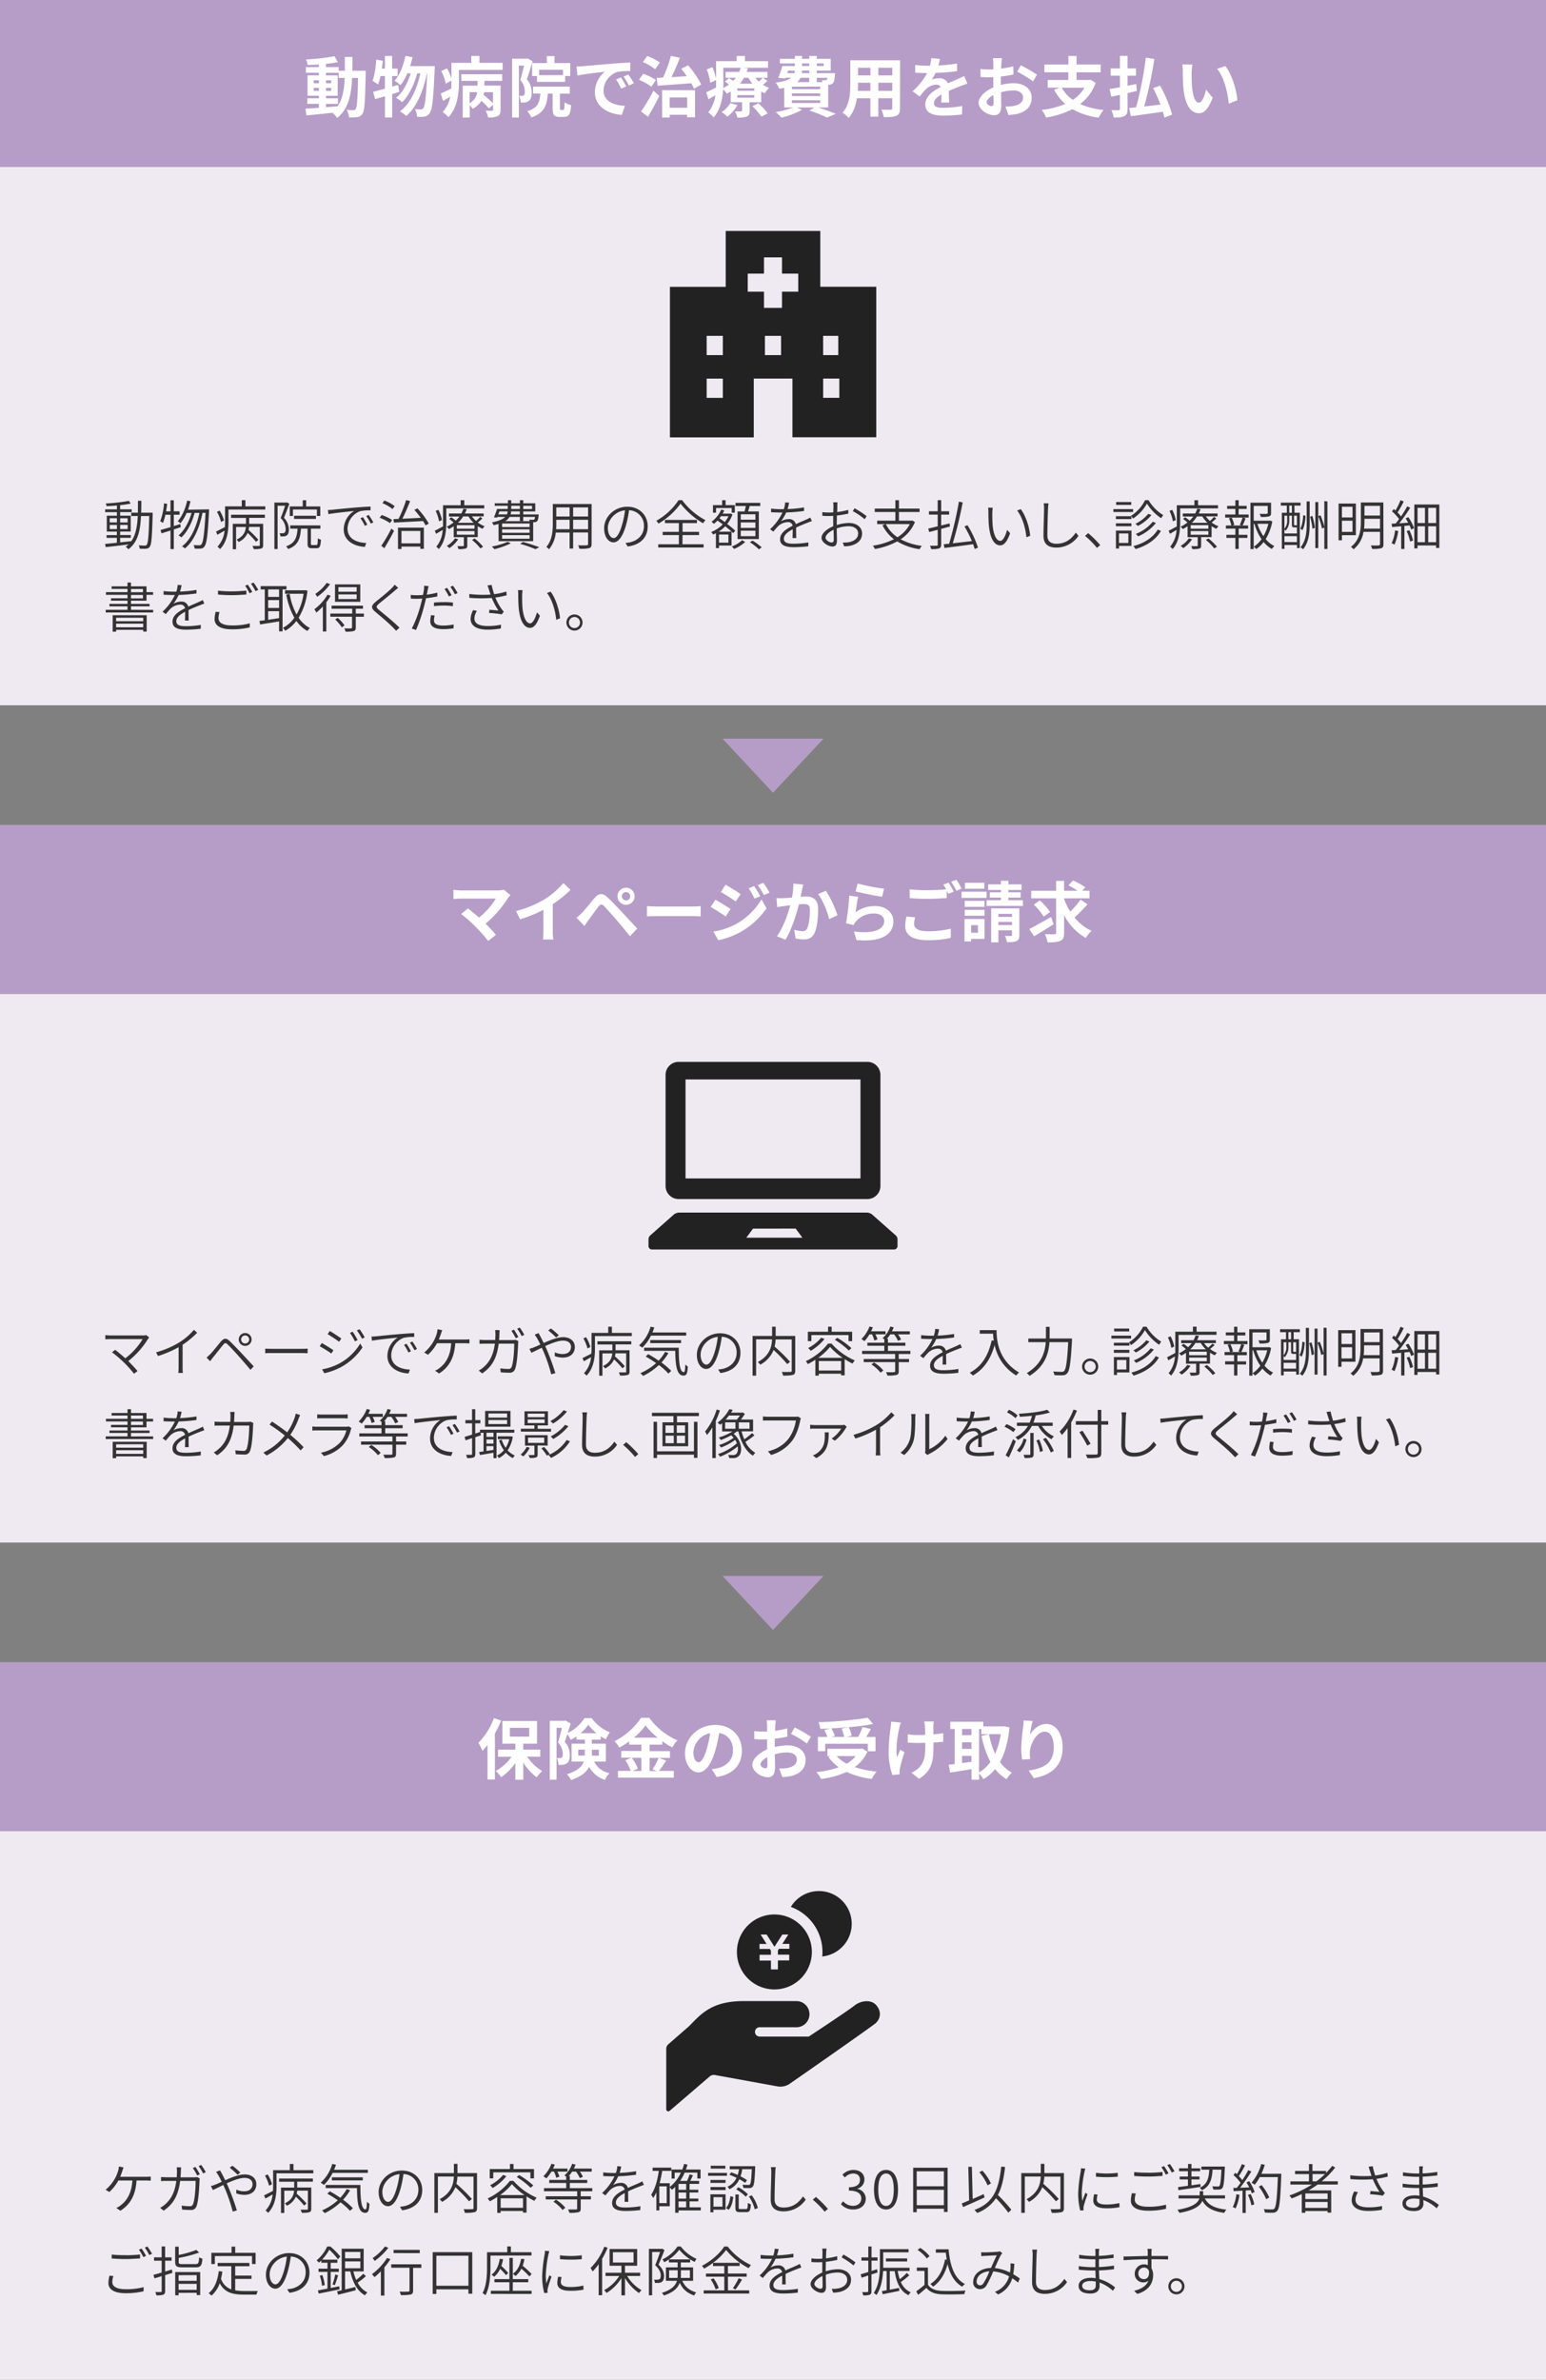 <svg id="レイヤー_1" data-name="レイヤー 1" xmlns="http://www.w3.org/2000/svg" viewBox="0 0 750 1154"><rect x="0" y="0" width="750" height="1154" fill="#808080" stroke="none"/><defs><style>.cls-1{fill:#b69dc7;}.cls-2{fill:#efeaf2;}.cls-3{fill:#fff;}.cls-4{fill:#333;}.cls-5{fill:#222;}</style></defs><title>img_seikyu01</title><rect class="cls-1" width="750" height="82"/><rect class="cls-2" y="81" width="750" height="261"/><path class="cls-3" d="M177.41,34.3s0,1.25,0,1.69c-.29,13.09-.54,17.73-1.57,19.2a3.53,3.53,0,0,1-2.52,1.6,21.85,21.85,0,0,1-4,.13,9,9,0,0,0-1.12-3.65c1.41.13,2.62.16,3.23.16a1.18,1.18,0,0,0,1.09-.54c.67-.87,1-4.77,1.18-15.1h-2.88c-.41,8.57-1.89,15.16-7.26,19.42a12.38,12.38,0,0,0-2.24-2.53c-4.61.48-9.22,1-12.67,1.25l-.45-3.2c1.79-.13,4-.29,6.5-.45V50.36h-5.64V47.67h5.64V46.42h-5.51V36.54h5.51V35.29h-6.31V32.54h6.31V31.26c-1.86.13-3.68.22-5.41.25a12,12,0,0,0-.83-2.68,99.51,99.51,0,0,0,13.79-1.57l1.66,2.85c-1.7.35-3.68.64-5.76.86v1.57h6.14V34.3h3c0-2.11,0-4.32,0-6.69H171c0,2.34,0,4.58-.06,6.69ZM152.2,40.35h2.5V38.94h-2.5Zm2.5,3.71V42.62h-2.5v1.44ZM158.15,52c1.82-.13,3.71-.29,5.57-.45,2.49-3.45,3.26-8,3.49-13.75h-2.92v-2.5h-6.14v1.25h5.66v9.88h-5.66v1.25h5.79v2.69h-5.79Zm2.5-11.64V38.94h-2.5v1.41Zm-2.5,2.27v1.44h2.5V42.62Z"/><path class="cls-3" d="M193.7,44.57c-1.15.32-2.27.7-3.45,1.06V57h-3.49V46.68c-1.73.51-3.33,1-4.8,1.41L181,44.47c1.6-.35,3.55-.86,5.73-1.47V36.89h-2.14a30.18,30.18,0,0,1-1.19,4.1,25.49,25.49,0,0,0-2.69-1.76c1-2.53,1.54-6.53,1.83-10.31l3.17.55c-.13,1.28-.29,2.52-.49,3.8h1.51V27.13h3.49v6.14h2.65v3.62h-2.65V42l2.94-.83Zm17.22-12.51s0,1.28-.07,1.73c-.6,14.27-1.18,19.48-2.4,21.08A3.52,3.52,0,0,1,206,56.54a17.94,17.94,0,0,1-3.62.09,10.63,10.63,0,0,0-1.05-3.71,25.47,25.47,0,0,0,2.84.13,1.35,1.35,0,0,0,1.19-.61c.8-1,1.37-5.38,1.89-16.86h-.16c-1.57,8.06-4.87,16.38-10,20.64a14.15,14.15,0,0,0-3.1-2.21c5.12-3.68,8.32-10.95,9.92-18.43h-1.51c-1.41,5.21-4.09,10.94-7.33,14a13.44,13.44,0,0,0-2.91-2.14c3.17-2.5,5.67-7.23,7.07-11.87h-1.63a24.21,24.21,0,0,1-3.29,5.73,22.24,22.24,0,0,0-2.88-2.15c2.52-2.78,4.28-7.36,5.24-12.06l3.46.64c-.32,1.47-.74,2.91-1.18,4.32Z"/><path class="cls-3" d="M243.85,30.49v3.42H222.63V40c0,5.12-.74,12.44-5.15,16.83a15.42,15.42,0,0,0-2.72-2.53,14.64,14.64,0,0,0,3.68-7.43c-1.19.71-2.37,1.41-3.52,2.05l-1.09-3.58c1.31-.58,3.17-1.44,5.09-2.4.06-1,.06-2,.06-3V39.1l-2.72,1.47a27.26,27.26,0,0,0-2.17-6.11l2.75-1.35A23,23,0,0,1,219,38.17V30.49h9.6V27.13h4v3.36ZM223.75,36h19.9v3.2H235v2.3h7.84V53.27c0,1.63-.32,2.53-1.47,3.07a10.14,10.14,0,0,1-4.58.61,11.35,11.35,0,0,0-1.21-3.29c1.28.06,2.68.06,3.07,0s.54-.13.54-.48v-2.4l-2,1.82a33.21,33.21,0,0,0-3.68-3.74,10.66,10.66,0,0,1-4.2,3.9,10.86,10.86,0,0,0-1.44-1.73V57h-3.39V41.53h7.2v-2.3h-7.87Zm4.06,14a6.8,6.8,0,0,0,3.68-5.31h-3.68Zm11.33-5.31h-4.32c-.06.42-.13.86-.22,1.28,1.53,1.25,3.39,2.91,4.54,4.09Z"/><path class="cls-3" d="M258.38,29.75c-.84,2.72-1.89,6.21-2.79,8.71a9.84,9.84,0,0,1,2.34,6.43c0,2-.42,3.39-1.41,4.09a4.48,4.48,0,0,1-1.86.68,14.48,14.48,0,0,1-2,.06,8.2,8.2,0,0,0-.84-3.23c.58,0,1,0,1.41,0a1.69,1.69,0,0,0,.9-.29c.35-.25.48-.89.48-1.79a8.59,8.59,0,0,0-2.21-5.6c.64-2,1.31-4.8,1.82-7h-2.49V57h-3.3V28.47h6.94l.55-.16Zm14.84,23.59c.51,0,.61-.48.67-3.75A9.67,9.67,0,0,0,277.06,51c-.32,4.48-1.15,5.7-3.42,5.7h-2.15c-2.78,0-3.39-1.09-3.39-4.36V45.4h-2.37c-.38,5.79-1.72,9.47-8,11.55a8.76,8.76,0,0,0-2-3c5.12-1.54,6.08-4.13,6.4-8.58h-3.52V42h17.82V45.4h-4.8v6.91c0,.93.07,1,.52,1Zm-7.93-22.75V27.23H269v3.36h7.64v6.27h-2.46v2.85H260.52V36.89h-2.37v-6.3Zm7.84,3.23H261.54v2.62h11.59Z"/><path class="cls-3" d="M282.89,32.09c2.68-.22,8-.7,13.82-1.18,3.29-.29,6.78-.48,9.05-.58l0,4.1a33.64,33.64,0,0,0-6.18.44,9.74,9.74,0,0,0-6.78,9c0,5.28,4.93,7.17,10.37,7.46l-1.51,4.38c-6.72-.45-13.05-4-13.05-11a12.81,12.81,0,0,1,4.76-9.89c-3,.32-9.53,1-13.24,1.82l-.42-4.38C281,32.22,282.28,32.15,282.89,32.09Zm20.89,9.82L301.35,43a24.36,24.36,0,0,0-2.5-4.45l2.37-1A40.59,40.59,0,0,1,303.78,41.91Zm3.71-1.56-2.4,1.15a28.14,28.14,0,0,0-2.62-4.32l2.33-1.09A47.21,47.21,0,0,1,307.49,40.35Z"/><path class="cls-3" d="M316,42.07A26.05,26.05,0,0,0,310,38.71L312,35.8a26.61,26.61,0,0,1,6.21,3Zm-5,12A92,92,0,0,0,317,44l2.85,2.53c-1.64,3.33-3.62,7-5.51,10.08Zm6.81-20.48a24.2,24.2,0,0,0-5.95-3.49L314,27.16a26,26,0,0,1,6.14,3.23Zm.77,4.13c.93,0,2-.06,3.1-.13a66.33,66.33,0,0,0,3.78-10.49l4.38.92c-1.21,3.14-2.69,6.56-4.09,9.38,2.36-.13,4.89-.29,7.42-.45-.86-1.25-1.79-2.49-2.69-3.58l3.33-1.7A43.92,43.92,0,0,1,340.17,41l-3.52,2a27,27,0,0,0-1.28-2.62c-5.89.44-12,.86-16.32,1.18Zm2.62,6h16V56.86h-3.87V55.67H324.9V57h-3.68Zm3.68,3.52v5h8.48v-5Z"/><path class="cls-3" d="M372.29,39.26a19.38,19.38,0,0,1-2.17,1.82,14.48,14.48,0,0,0,3,1.54A11.59,11.59,0,0,0,371,45.27a11.6,11.6,0,0,1-1.73-.93v5.25h-5.6v4.1c0,1.57-.29,2.33-1.44,2.85a12,12,0,0,1-4.48.48,15.85,15.85,0,0,0-1.18-3c1.18,0,2.53,0,2.94,0s.48-.13.48-.45v-4H354.5V44.34c-.61.39-1.25.77-1.92,1.12a8.66,8.66,0,0,0-1.76-2.11c-.32,4.67-1.4,10-4.64,13.6a14.63,14.63,0,0,0-2.62-2.49,16,16,0,0,0,3.49-8.29l-3.36,2-1.09-3.42c1.25-.54,3-1.41,4.8-2.31,0-.86,0-1.69,0-2.49V38.84l-2.81,1.28a27.46,27.46,0,0,0-1.73-6.43l2.72-1.12a25.38,25.38,0,0,1,1.82,5.66V29.66h10V27.13h4v2.53h11.2v3.2h-12l2.24.29c-.2.57-.39,1.15-.64,1.72h10.14v2.85h-2.18ZM357.73,50.94a19.32,19.32,0,0,1-4.83,5.63,17.46,17.46,0,0,0-2.85-2.21A13,13,0,0,0,354.31,50Zm-6.81-11c0,.86,0,1.79-.06,2.75A19.09,19.09,0,0,0,353.64,41c-.64-.51-1.31-1-1.92-1.44l1.92-1.7c.61.39,1.34.9,2,1.38A20.07,20.07,0,0,0,357,37.72H352V34.87h6.59a18.12,18.12,0,0,0,.74-2h-8.45Zm15,2.91h-8.22V44h8.22Zm0,3.3h-8.22v1.21h8.22Zm-5-8.42a19.68,19.68,0,0,1-2,2.85H365a18.25,18.25,0,0,1-1.92-2.85Zm7,12.35a32.81,32.81,0,0,1,4.51,4.9l-3.07,1.6A29.4,29.4,0,0,0,365,51.51Zm-1.44-12.35a15.77,15.77,0,0,0,1.66,1.83c.71-.61,1.44-1.32,1.92-1.83Z"/><path class="cls-3" d="M397,52.12c3.07,1,6.43,2.21,8.44,3.07L401.19,57a68.21,68.21,0,0,0-8.54-3.4l2.43-1.5h-8.54l2.52,1.15a40.76,40.76,0,0,1-10,3.81,24.4,24.4,0,0,0-2.75-2.72,43.28,43.28,0,0,0,8.48-2.24h-4.35v-9.5c-.74.16-1.51.28-2.37.41a14.92,14.92,0,0,0-1.79-2.94c4-.51,6.27-1.31,7.58-2.37h-2.82L381,38l-3.46-.22a49,49,0,0,0,2-5.76h6.08V30.75h-7.27V28.51h7.27V27.13h3.45v1.38h3.55V27.13h3.62v1.38H403v5.72h-6.78v1.25h8.86s0,.64-.06,1c-.16,2.08-.35,3.24-.9,3.81a2.83,2.83,0,0,1-1.85.77c-.13,0-.29,0-.48,0v11ZM381.9,35.48h3.48a3.85,3.85,0,0,0,.2-1.25h-3.27Zm16,6.53H384.17v1.25h13.76Zm0,3.29H384.17v1.28h13.76Zm-13.76,4.64h13.76V48.63H384.17Zm4.19-12.22a6.35,6.35,0,0,1-1.57,2.11h5.82V37.72Zm4.25-3.49h-3.55L389,35.48h3.64ZM389.06,32h3.55V30.75h-3.55Zm7.17-1.28V32h3.33V30.75Zm0,7v2.11H399a6.09,6.09,0,0,0-.38-1,9.17,9.17,0,0,0,1.76.09c.29,0,.48,0,.67-.22a1.89,1.89,0,0,0,.29-.93Z"/><path class="cls-3" d="M436.61,52.47c0,2.05-.44,3.07-1.72,3.65s-3.27.7-6.15.67a14.62,14.62,0,0,0-1.21-3.65c1.79.1,3.9.07,4.48.07s.83-.19.83-.77v-4.8h-6.75v8.93h-3.84V47.64h-6.53c-.58,3.49-1.73,7-4,9.5a14.38,14.38,0,0,0-3-2.46c3.49-3.84,3.78-9.53,3.78-14V29.24h24.15Zm-14.36-8.41V40.12h-6v.58c0,1,0,2.17-.1,3.36Zm-6-11.2v3.71h6V32.86Zm16.61,0h-6.75v3.71h6.75Zm0,11.2V40.12h-6.75v3.94Z"/><path class="cls-3" d="M455.24,31.74a80.75,80.75,0,0,0,9.05-.93l0,3.71a93.27,93.27,0,0,1-10.43.8A21.85,21.85,0,0,1,452,38.59a10.68,10.68,0,0,1,3.61-.64,4.34,4.34,0,0,1,4.26,2.46c1.66-.77,3-1.31,4.32-1.89s2.37-1.05,3.55-1.66l1.6,3.71c-1,.29-2.72.93-3.81,1.34-1.44.58-3.26,1.28-5.21,2.18,0,1.79.09,4.16.13,5.63h-3.84c.09-1,.12-2.5.16-3.9-2.4,1.37-3.68,2.62-3.68,4.22,0,1.76,1.5,2.24,4.64,2.24a51.64,51.64,0,0,0,9.08-.9l-.13,4.13a79.28,79.28,0,0,1-9.05.55c-5,0-8.74-1.22-8.74-5.35s3.84-6.65,7.49-8.54a2.46,2.46,0,0,0-2.24-1.09,7.77,7.77,0,0,0-5,2.21,36.87,36.87,0,0,0-3,3.52l-3.42-2.56a31.33,31.33,0,0,0,7.07-8.83h-.41c-1.32,0-3.65-.07-5.41-.19V31.48a41,41,0,0,0,5.63.39h1.54a18.36,18.36,0,0,0,.64-3.68l4.22.35A30,30,0,0,1,455.24,31.74Z"/><path class="cls-3" d="M485.77,31c0,.71-.07,1.47-.1,2.27a38.44,38.44,0,0,0,5.89-1.15l.1,4a61.67,61.67,0,0,1-6.12,1c0,1,0,2,0,2.88v1.19a26.31,26.31,0,0,1,6.15-.84c4.92,0,8.79,2.56,8.79,7,0,3.77-2,6.62-7.07,7.9a28.43,28.43,0,0,1-4.19.51l-1.47-4.12a24.88,24.88,0,0,0,3.94-.23c2.59-.48,4.63-1.76,4.63-4.09,0-2.18-1.91-3.46-4.7-3.46a21.4,21.4,0,0,0-6,.9c.06,2.52.12,5,.12,6.11,0,4-1.4,5-3.52,5-3.1,0-7.48-2.69-7.48-6.08,0-2.78,3.2-5.69,7.13-7.39,0-.77,0-1.53,0-2.27V37.4c-.61,0-1.18.07-1.7.07a41.29,41.29,0,0,1-4.48-.16l-.06-3.88a34.48,34.48,0,0,0,4.42.26c.57,0,1.21,0,1.85-.06,0-1.12,0-2.05,0-2.6a24.64,24.64,0,0,0-.22-2.81h4.42C486,28.79,485.83,30.17,485.77,31ZM481,51.45c.57,0,1-.26,1-1.35,0-.8,0-2.27-.09-4-2,1.06-3.27,2.37-3.27,3.49S480.14,51.45,481,51.45Zm22.08-15.26-1.92,3.26a51.45,51.45,0,0,0-7.71-4.67l1.75-3.11A67.12,67.12,0,0,1,503.05,36.19Z"/><path class="cls-3" d="M531.56,40.15A22.65,22.65,0,0,1,524,50.46a37.08,37.08,0,0,0,11.36,2.88A19.15,19.15,0,0,0,533,57.05a34.13,34.13,0,0,1-12.74-4.13A42.79,42.79,0,0,1,507.46,57a14.49,14.49,0,0,0-2.08-3.68,41.89,41.89,0,0,0,11.36-2.91,24.77,24.77,0,0,1-5.37-6.91l2.81-1h-5.92V38.78h10V35.07H506.66V31.29h11.65V27.13h3.94v4.16H534v3.78H522.25v3.71h6l.67-.13Zm-16.48,2.37a17.14,17.14,0,0,0,5.37,5.89,17.18,17.18,0,0,0,5.64-5.89Z"/><path class="cls-3" d="M547,45.15v7.64c0,2-.38,2.88-1.5,3.49s-2.82.7-5.25.7a14.37,14.37,0,0,0-1.09-3.58c1.44.06,3,.06,3.46.06s.67-.19.67-.7V46c-1.5.32-2.91.64-4.19.89l-.8-3.74c1.41-.19,3.1-.51,5-.83V36.7h-4.51V33.18h4.51V27.1H547v6.08h4.1V36.7H547v4.89c1.41-.28,2.82-.54,4.22-.83l.26,3.36ZM564.87,57c-.16-.83-.42-1.79-.7-2.81-5.54.83-11.33,1.56-15.55,2.17l-.84-4c1-.09,2.11-.19,3.36-.32a166.06,166.06,0,0,0,4.71-24.09l4.16.67a204.73,204.73,0,0,1-4.93,23c2.53-.26,5.21-.58,7.9-.9a81.49,81.49,0,0,0-3.55-8l3.36-1.18a67,67,0,0,1,5.86,14.07Z"/><path class="cls-3" d="M578.09,35.23c0,2.08,0,4.48.19,6.78.45,4.61,1.41,7.77,3.42,7.77,1.51,0,2.79-3.74,3.4-6.3l3.19,3.9c-2.11,5.57-4.12,7.52-6.68,7.52-3.52,0-6.56-3.16-7.46-11.74-.32-2.94-.35-6.69-.35-8.64a18.65,18.65,0,0,0-.26-3.26l4.93.06A26.38,26.38,0,0,0,578.09,35.23Zm22.2,13.4-4.19,1.63c-.51-5.15-2.21-12.92-5.69-16.89l4.06-1.31C597.51,35.74,599.94,43.74,600.29,48.63Z"/><path class="cls-1" d="M375,384.41,350.51,358.2h49Z"/><path class="cls-1" d="M375,790.41,350.51,764.2h49Z"/><path class="cls-4" d="M74.06,249.54c-.31,10.94-.55,14.53-1.43,15.62a2,2,0,0,1-1.69.91,20.44,20.44,0,0,1-3.15,0,4.2,4.2,0,0,0-.52-1.63c1.3.1,2.5.13,3,.13a1,1,0,0,0,.91-.39c.63-.78,1-4.27,1.22-13.94h-4c-.31,6.92-1.48,12.69-6.13,16.12a4.9,4.9,0,0,0-1.3-1.22A11.9,11.9,0,0,0,62.38,264c-4,.5-8.16,1-11.12,1.3L51,263.76c1.56-.16,3.54-.34,5.7-.57v-2.37h-5v-1.35h5v-1.69H51.8v-7.7h4.92v-1.74H51V247h5.72v-1.87c-1.69.15-3.41.26-5,.31a5.69,5.69,0,0,0-.44-1.3,82.7,82.7,0,0,0,11.23-1.27l.88,1.32a49.8,49.8,0,0,1-5.12.78v2h5.62v1.35H58.3v1.74h5.12v7.7H58.3v1.69h5.15v1.35H58.3V263c1.72-.18,3.51-.36,5.28-.57v.16c2.31-3.15,3-7.44,3.25-12.38H63.68v-1.61h3.2c.05-1.85.05-3.8.05-5.77h1.64c0,2,0,3.92-.08,5.77h5.57Zm-20.83,3.77h3.49v-2H53.23Zm3.49,3.25v-2H53.23v2Zm1.58-5.23v2h3.62v-2Zm3.62,3.2H58.3v2h3.62Z"/><path class="cls-4" d="M87.68,255.65l-3.36,1.09v9.52H82.71v-9c-1.56.47-3.07,1-4.37,1.35L77.88,257c1.32-.37,3-.83,4.83-1.38v-6H80.24a24,24,0,0,1-1.19,3.95,10.4,10.4,0,0,0-1.33-.8,30.18,30.18,0,0,0,1.85-8.69l1.53.26c-.16,1.22-.34,2.45-.55,3.62h2.16V242.6h1.61v5.33h2.79v1.66H84.32v5.51l3.15-1ZM101.41,247s0,.68,0,.91c-.62,11.83-1.17,15.86-2.26,17.11a2.17,2.17,0,0,1-1.74,1,21.22,21.22,0,0,1-3,0,4.41,4.41,0,0,0-.49-1.72c1.22.11,2.29.13,2.78.13a1.13,1.13,0,0,0,1-.44c.84-.94,1.43-4.81,2-15.31H98.23c-1.32,6.86-4.21,13.85-8.52,17.26a5.13,5.13,0,0,0-1.46-1c4.32-3.12,7.13-9.62,8.48-16.22H94.41c-1.17,4.49-3.59,9.38-6.45,11.88a5.89,5.89,0,0,0-1.37-1c2.78-2.18,5.12-6.63,6.34-10.86H90.54a20.94,20.94,0,0,1-3,5,12.61,12.61,0,0,0-1.32-1c2.15-2.34,3.71-6.08,4.6-10l1.58.32a35.62,35.62,0,0,1-1.19,4.1Z"/><path class="cls-4" d="M128.7,245.53v1.56H110.84v6.17c0,4-.55,9.43-4.08,13a7.31,7.31,0,0,0-1.25-1.17,13.12,13.12,0,0,0,3.43-7.78c-1.19.7-2.39,1.41-3.51,2l-.62-1.56c1.12-.52,2.65-1.32,4.29-2.15.05-.81.08-1.62.08-2.37v-7.7h8.11v-3h1.77v3Zm-21.45,7.57a19.09,19.09,0,0,0-2-4.89l1.3-.6a17,17,0,0,1,2.11,4.74Zm4.84-3.51H128.5v1.53h-7.62V254h6.78v10.32c0,.91-.18,1.4-.91,1.66a11.66,11.66,0,0,1-3.69.26,6.71,6.71,0,0,0-.6-1.5c1.46,0,2.68,0,3.07,0s.5-.11.5-.42v-8.81h-5.21a7.52,7.52,0,0,1-.23,1.48,45.3,45.3,0,0,1,4.76,4.76l-1.14,1a45.56,45.56,0,0,0-4.06-4.32,8.91,8.91,0,0,1-4.37,4.4,5.35,5.35,0,0,0-1-1.17c3.48-1.62,4.31-4,4.49-6.11h-4.75v10.79h-1.59V254h6.4v-2.84h-7.23Z"/><path class="cls-4" d="M140.37,244.29c-.78,2.1-1.74,4.73-2.62,6.81a8.11,8.11,0,0,1,2.39,5.61c0,1.36-.29,2.42-1,2.92a3,3,0,0,1-1.33.46,11.33,11.33,0,0,1-1.76,0,3.88,3.88,0,0,0-.45-1.53,10.8,10.8,0,0,0,1.59,0,1.77,1.77,0,0,0,.86-.23,2.39,2.39,0,0,0,.52-1.82,7.54,7.54,0,0,0-2.42-5.28c.78-1.92,1.61-4.26,2.18-6h-3.66v21h-1.56V243.69H139l.26-.08Zm13.08,20c.57,0,.68-.42.73-3.28a4.41,4.41,0,0,0,1.51.68c-.16,3.3-.6,4.16-2.08,4.16h-2.32c-1.66,0-2.08-.52-2.08-2.32v-7.17H146c-.33,5-1.5,8.16-6.21,9.88a4.9,4.9,0,0,0-1-1.33c4.29-1.46,5.25-4.19,5.57-8.55h-3.57v-1.59h14.64v1.59h-4.6v7.17c0,.65.05.76.68.76Zm-11.34-14.07h-1.53v-4.65h6.29v-3h1.67v3h6.84v4.62h-1.64v-3.14H142.11Zm.55,1.4v-1.53h10.61v1.53Z"/><path class="cls-4" d="M161.4,247.17c1.61-.18,6.63-.7,11.42-1.09,2.86-.23,5.22-.39,6.94-.44l0,1.84a20.56,20.56,0,0,0-5.1.42,9.35,9.35,0,0,0-6.06,8.4c0,5.22,4.86,6.86,9.08,7l-.68,1.87c-4.71-.16-10.25-2.65-10.25-8.48a10.61,10.61,0,0,1,5.05-8.91c-2.86.31-9.7,1-12.48,1.53l-.24-2C160.1,247.28,160.91,247.22,161.4,247.17Zm16.77,7.26L177,255a23.16,23.16,0,0,0-2.13-3.69l1.19-.52A31.55,31.55,0,0,1,178.17,254.43Zm2.94-1.12-1.22.6a25,25,0,0,0-2.21-3.64l1.17-.58A33.48,33.48,0,0,1,181.11,253.31Z"/><path class="cls-4" d="M189.17,253.65a21.36,21.36,0,0,0-5-2.58l1-1.32a21.74,21.74,0,0,1,5.07,2.41Zm-4.19,11a74.75,74.75,0,0,0,4.89-8.35l1.27,1.12c-1.35,2.73-3.2,6-4.7,8.42Zm5.43-17.79a19,19,0,0,0-4.88-2.86l.93-1.3a19.22,19.22,0,0,1,5,2.73Zm12.09-.36a39.33,39.33,0,0,1,5.52,7.38l-1.56.89a23.5,23.5,0,0,0-1.25-2.11c-5.18.31-10.51.57-14.12.75l-.21-1.69,2.47-.1a60.45,60.45,0,0,0,3.67-9.13l1.95.5c-1.07,2.7-2.5,6.06-3.77,8.55,2.7-.13,5.82-.26,8.94-.44-1-1.33-2.08-2.7-3.12-3.85Zm-9.43,9.36h12.56v10.27h-1.72v-1.07h-9.15v1.17h-1.69Zm1.69,1.61v6h9.15v-6Z"/><path class="cls-4" d="M216.51,246.52v6.81c0,4-.49,9.36-3.64,12.93a6.3,6.3,0,0,0-1.22-1.15,13.74,13.74,0,0,0,3.1-8.16c-1.1.67-2.16,1.32-3.2,1.9l-.63-1.51c1.07-.47,2.45-1.25,4-2.06,0-.67,0-1.32,0-1.95V245h8.56v-2.44h1.76V245h9.68v1.51ZM213,252.81a18.45,18.45,0,0,0-1.66-5.07l1.33-.52a19.1,19.1,0,0,1,1.74,4.94Zm21-1.4a19.19,19.19,0,0,1-2.21,1.92,12.26,12.26,0,0,0,3.35,1.88,5.42,5.42,0,0,0-1.07,1.22,14.08,14.08,0,0,1-2.31-1.3v5.33h-5.07v4.08c0,.83-.16,1.25-.83,1.46a11.39,11.39,0,0,1-3.46.26,4.81,4.81,0,0,0-.55-1.43c1.33.05,2.42,0,2.76,0s.42-.08.42-.34v-4H220.1v-5.31a17.16,17.16,0,0,1-2.34,1.38,4,4,0,0,0-1.06-1.14,17,17,0,0,0,3.32-2.06,16.66,16.66,0,0,0-2.1-1.71l1-.83a18.43,18.43,0,0,1,2.18,1.66,16.21,16.21,0,0,0,1.8-2h-5.1V249h6a13.57,13.57,0,0,0,1-2.31l1.61.21a18.56,18.56,0,0,1-.86,2.1h9.1v1.41h-5.69a13.12,13.12,0,0,0,2,2.21,22.1,22.1,0,0,0,2-2Zm-11.7,10.09a15.85,15.85,0,0,1-4.27,4.29,8.72,8.72,0,0,0-1.3-1.07,12.42,12.42,0,0,0,4-3.66Zm7.9-6.84h-8.58v1.72h8.58Zm0,2.86h-8.58v1.77h8.58Zm-.44-4a14.74,14.74,0,0,1-2.5-3.09h-2.57a15.74,15.74,0,0,1-2.52,3.09Zm.49,7.59a27.56,27.56,0,0,1,4.11,4l-1.32.83a23.31,23.31,0,0,0-4.06-4.11Z"/><path class="cls-4" d="M247.84,263.45a38.21,38.21,0,0,1-8,2.86,11.69,11.69,0,0,0-1.25-1.3,34.14,34.14,0,0,0,7.67-2.26Zm-6-9.39a20,20,0,0,1-2.4.6,4.63,4.63,0,0,0-.8-1.35c3.46-.68,5.38-1.59,6.45-2.65h-3.75l-.13.33-1.61-.1a32.4,32.4,0,0,0,1.51-4.08h5.22v-1.56H240v-1.2h6.42v-1.48H248v1.48h4.21v-1.48h1.64v1.48h5.82V248h-5.82v1.45h7.49s0,.39-.05.6c-.18,1.59-.37,2.34-.76,2.71a1.7,1.7,0,0,1-1.22.46h-.65v9.21H241.89Zm4.08-4.63a4.61,4.61,0,0,0,.36-1.45h-4c-.16.49-.34,1-.52,1.45Zm11,4.42H243.58v1.72h13.34Zm0,2.84H243.58v1.66h13.34Zm0,2.81H243.58v1.74h13.34Zm-9.73-8.84a6,6,0,0,1-2.08,2.05H257a3.59,3.59,0,0,0-.28-.73,16.46,16.46,0,0,0,1.84.05c.32,0,.5,0,.63-.13a2.28,2.28,0,0,0,.36-1.24h-5.72v2h-1.64v-2Zm5-2.68h-4.24a8.6,8.6,0,0,1-.23,1.45h4.47ZM248,246.81h4.21v-1.56H248Zm5.7,16a80.56,80.56,0,0,1,7.92,2.55l-1.84.94a64.63,64.63,0,0,0-7.46-2.58Zm.15-17.52v1.56h4.26v-1.56Z"/><path class="cls-4" d="M287,263.79c0,1.19-.33,1.74-1.14,2a16.45,16.45,0,0,1-4.81.29,5.47,5.47,0,0,0-.6-1.66c1.88.07,3.64.05,4.16,0s.68-.18.68-.67v-5.54h-7.25V266h-1.72v-7.77h-6.71a14.91,14.91,0,0,1-3.28,8.14,5,5,0,0,0-1.3-1.15c2.86-3.22,3.15-7.8,3.15-11.46v-9.36H287Zm-10.68-7.18v-4.55h-6.45v1.72c0,.91,0,1.84-.1,2.83Zm-6.45-10.56v4.4h6.45v-4.4Zm15.42,0h-7.25v4.4h7.25Zm0,10.56v-4.55h-7.25v4.55Z"/><path class="cls-4" d="M304.51,265l-1.06-1.72a21.4,21.4,0,0,0,2.21-.31c3.33-.75,6.73-3.25,6.73-7.88a7.44,7.44,0,0,0-7.23-7.67A49.63,49.63,0,0,1,303.6,255c-1.58,5.36-3.64,8-6,8s-4.52-2.55-4.52-6.84c0-5.56,5-10.45,11.25-10.45,6,0,9.88,4.27,9.88,9.44C314.26,260.64,310.62,264.23,304.51,265Zm-6.78-4.08c1.22,0,2.7-1.75,4-6.32a39.22,39.22,0,0,0,1.46-7.15c-5.1.57-8.32,4.94-8.32,8.6C294.92,259.44,296.5,260.93,297.73,260.93Z"/><path class="cls-4" d="M330.9,242.52a33.92,33.92,0,0,0,11.34,9.72,8.63,8.63,0,0,0-1.17,1.51,39.26,39.26,0,0,1-10.92-9.52,34.75,34.75,0,0,1-10.72,9.68,5.08,5.08,0,0,0-1.06-1.36,31.39,31.39,0,0,0,10.81-10Zm.16,21.4h10.27v1.58h-22v-1.58h10v-4.45h-7.85v-1.56h7.85v-4.24h-6.74v-1.56h15.53v1.56h-7v4.24h8v1.56h-8Z"/><path class="cls-4" d="M354.89,257.78v6.76h-6.08v1.25H347.3v-7.23c-.44.23-.91.44-1.35.65A6,6,0,0,0,345,258a16.45,16.45,0,0,0,5.62-3.72c-.86-.65-1.74-1.27-2.55-1.84a14.89,14.89,0,0,1-1.74,1.58,7.27,7.27,0,0,0-1.17-1,14.71,14.71,0,0,0,4.73-5.9l1.46.39c-.24.52-.5,1.06-.78,1.56h3.51l.26-.08,1,.49a15.87,15.87,0,0,1-2.57,4.61,42.44,42.44,0,0,1,3.92,3.25l-1,1.19c-.91-.91-2.34-2.1-3.87-3.33a17.62,17.62,0,0,1-3.2,2.63Zm-7.54-9.18h-1.48v-3.66h4.45v-2.37H352v2.37h4.47v3.66h-1.51v-2.23h-7.57Zm1.46,10.61v3.93h4.55v-3.93Zm.94-8.89c-.24.34-.47.67-.73,1,.83.57,1.71,1.19,2.6,1.84a14.12,14.12,0,0,0,1.77-2.83ZM361.5,262.8a16.91,16.91,0,0,1-5.38,3.38A12.46,12.46,0,0,0,355,265a14.64,14.64,0,0,0,5-3.06ZM361.21,248c.21-.8.44-1.79.6-2.62h-5v-1.54h12v1.54h-5.12c-.26.91-.52,1.82-.78,2.62h5.22v13.39H357.81V248Zm5.25,1.38h-7.09V252h7.09Zm0,3.95h-7.09v2.65h7.09Zm0,4h-7.09V260h7.09Zm-1.37,4.81a28.14,28.14,0,0,1,4.44,3.3l-1.35.94a28.21,28.21,0,0,0-4.39-3.43Z"/><path class="cls-4" d="M382.06,246.86a58.85,58.85,0,0,0,8-.81v1.72a76.56,76.56,0,0,1-8.65.73,22,22,0,0,1-2.53,4.29,7.57,7.57,0,0,1,3.75-1.07,3.28,3.28,0,0,1,3.46,2.45c1.87-.91,3.56-1.56,5-2.21.73-.34,1.33-.6,2-1l.76,1.75c-.63.18-1.48.52-2.16.78-1.51.59-3.46,1.37-5.49,2.34,0,1.5.06,3.77.08,5.07h-1.79c0-1,.08-2.84.08-4.24-2.5,1.32-4.29,2.75-4.29,4.55,0,2.13,2.13,2.44,4.83,2.44a46.14,46.14,0,0,0,7.07-.62l-.07,1.87a61.29,61.29,0,0,1-7.08.44c-3.64,0-6.6-.75-6.6-3.87s3-4.94,6.11-6.53a2.2,2.2,0,0,0-2.44-1.74,7.05,7.05,0,0,0-4.55,1.9,32,32,0,0,0-2.37,2.7l-1.59-1.17a26.41,26.41,0,0,0,6-8.11h-1.25c-1.12,0-2.81-.05-4.27-.13v-1.77a39,39,0,0,0,4.37.29c.57,0,1.17,0,1.8,0a12.73,12.73,0,0,0,.67-3.3l1.9.16A23.55,23.55,0,0,1,382.06,246.86Z"/><path class="cls-4" d="M406.21,245.3c0,.6,0,1.69-.1,3a35.09,35.09,0,0,0,5.43-1.06l0,1.82a54,54,0,0,1-5.54.93c0,1.28-.05,2.63-.05,3.72v.89a19.71,19.71,0,0,1,5.85-1c3.77,0,6.42,2.05,6.42,5.07s-2,5.09-5.51,5.93a16.38,16.38,0,0,1-3.2.33l-.65-1.84a15.71,15.71,0,0,0,3-.18c2.31-.47,4.44-1.72,4.44-4.22,0-2.28-2.08-3.51-4.57-3.51a17,17,0,0,0-5.8,1.07c0,2.24.1,4.6.1,5.77,0,2.26-.83,3-2.21,3-1.92,0-5.28-1.95-5.28-4.21s2.71-4.35,5.67-5.62v-1.4c0-1.1,0-2.4,0-3.67a18.9,18.9,0,0,1-2,.1,26.88,26.88,0,0,1-3.28-.13l0-1.76a23.26,23.26,0,0,0,3.25.2,19.47,19.47,0,0,0,2.08-.1c0-1.43.06-2.63.06-3.09a13.55,13.55,0,0,0-.13-1.75h2.08A15.11,15.11,0,0,0,406.21,245.3Zm-2.73,17.76c.62,0,1-.44,1-1.3,0-1-.05-2.89-.1-4.86-2.19,1-3.88,2.6-3.88,3.84S402.39,263.06,403.48,263.06Zm16.93-12.77-.94,1.48a33,33,0,0,0-5.77-3.92l.86-1.38A42.66,42.66,0,0,1,420.41,250.29Z"/><path class="cls-4" d="M443.86,253.15a18.44,18.44,0,0,1-6.92,8.35,29.46,29.46,0,0,0,10.27,3.2,7.14,7.14,0,0,0-1.09,1.61,28.36,28.36,0,0,1-10.85-3.77,35.68,35.68,0,0,1-10.84,3.69,5.77,5.77,0,0,0-1-1.61,34.55,34.55,0,0,0,10.24-3.15,19.18,19.18,0,0,1-5.56-6.78l1.43-.52h-4v-1.69h8.82v-4.19h-10v-1.66h10v-4.06h1.74v4.06h10v1.66h-10v4.19h6.16l.36-.06Zm-14.12,1a16.42,16.42,0,0,0,5.64,6.37,16.27,16.27,0,0,0,6-6.37Z"/><path class="cls-4" d="M460.83,255.31c-1.41.39-2.84.78-4.24,1.14v7.6c0,1.11-.31,1.61-1,1.89a12.37,12.37,0,0,1-3.88.32,9.22,9.22,0,0,0-.54-1.64c1.45.05,2.8,0,3.17,0s.57-.15.57-.59v-7.13L450.77,258l-.45-1.69c1.25-.28,2.84-.67,4.58-1.09v-5.69h-4.24v-1.61h4.24v-5.39h1.69v5.39h3.85v1.61h-3.85v5.28l4.08-1Zm12,10.92c-.18-.68-.44-1.48-.75-2.34-5,.7-10.3,1.38-13.89,1.82l-.36-1.79,2.62-.26a188.15,188.15,0,0,0,4.74-20.39l1.84.37a203.69,203.69,0,0,1-4.81,19.81c2.78-.31,6-.7,9.26-1.07a57.84,57.84,0,0,0-3.59-7.12l1.46-.57a49,49,0,0,1,5.09,10.86Z"/><path class="cls-4" d="M481.39,248.63c0,1.61,0,4.08.18,6.26.44,4.45,1.8,7.39,3.69,7.39,1.33,0,2.6-2.63,3.31-5.33l1.45,1.61c-1.53,4.39-3.09,5.9-4.81,5.9-2.39,0-4.71-2.44-5.43-9.12-.24-2.24-.29-5.41-.29-6.92a10.75,10.75,0,0,0-.16-2.26l2.27.05A22,22,0,0,0,481.39,248.63Zm18.38,11.18-1.84.73c-.47-4.76-2.08-9.94-4.5-13l1.79-.63C497.54,250,499.36,255.34,499.77,259.81Z"/><path class="cls-4" d="M508.43,246.55c-.13,3-.31,9.18-.31,13.18,0,2.89,1.82,3.93,4.36,3.93,4.87,0,7.54-2.71,9.42-5.39l1.3,1.56a12.93,12.93,0,0,1-10.77,5.7c-3.64,0-6.21-1.48-6.21-5.7,0-3.92.28-10.45.28-13.28a11.55,11.55,0,0,0-.21-2.47h2.37A19.07,19.07,0,0,0,508.43,246.55Z"/><path class="cls-4" d="M526.39,259.86l1.51-1.33a50,50,0,0,1,5.85,5.8l-1.59,1.35A43,43,0,0,0,526.39,259.86Z"/><path class="cls-4" d="M549.68,248.29h-9.54v-1.4h9.54Zm-.81,16.43h-6V266h-1.51v-8.71h7.56Zm0-13h-7.52v-1.41h7.52Zm-7.52,2.05h7.52v1.41h-7.52Zm7.44-8.92h-7.33v-1.4h7.33Zm-5.95,13.84v4.6h4.55v-4.6Zm14.35-16.15a21.05,21.05,0,0,0,7.12,7.25,15.47,15.47,0,0,0-1,1.51,23.77,23.77,0,0,1-6.89-7.1,21.43,21.43,0,0,1-6.79,7.28,8.8,8.8,0,0,0-.91-1.37,19.26,19.26,0,0,0,6.79-7.57Zm6,14.92c-2.36,4.14-6.81,7.18-12.29,8.79a11.22,11.22,0,0,0-1.07-1.45c5.3-1.38,9.62-4.22,11.8-8Zm-4.6-7.72a20.58,20.58,0,0,1-6.6,5.31A8,8,0,0,0,550.8,254a18.42,18.42,0,0,0,6.26-4.84Zm2.16,3.88a22.33,22.33,0,0,1-8.61,6.47A8.13,8.13,0,0,0,551,258.9a20.09,20.09,0,0,0,8.24-5.9Z"/><path class="cls-4" d="M572.53,246.52v6.81c0,4-.49,9.36-3.64,12.93a6.3,6.3,0,0,0-1.22-1.15,13.73,13.73,0,0,0,3.09-8.16c-1.09.67-2.16,1.32-3.2,1.9l-.62-1.51c1.07-.47,2.44-1.25,3.95-2.06,0-.67,0-1.32,0-1.95V245h8.55v-2.44h1.77V245h9.67v1.51ZM569,252.81a18.8,18.8,0,0,0-1.66-5.07l1.32-.52a18.73,18.73,0,0,1,1.74,4.94Zm21-1.4a18.38,18.38,0,0,1-2.21,1.92,12.31,12.31,0,0,0,3.36,1.88,5,5,0,0,0-1.07,1.22,13.68,13.68,0,0,1-2.31-1.3v5.33H582.7v4.08c0,.83-.16,1.25-.84,1.46a11.32,11.32,0,0,1-3.45.26,5.1,5.1,0,0,0-.55-1.43c1.33.05,2.42,0,2.76,0s.41-.08.41-.34v-4h-4.91v-5.31a17.16,17.16,0,0,1-2.34,1.38,4,4,0,0,0-1.07-1.14,16.82,16.82,0,0,0,3.33-2.06,16.76,16.76,0,0,0-2.11-1.71l1-.83a18.43,18.43,0,0,1,2.18,1.66,16.12,16.12,0,0,0,1.79-2h-5.09V249h6a13.5,13.5,0,0,0,1-2.31l1.61.21a16.88,16.88,0,0,1-.86,2.1h9.1v1.41h-5.69a13.19,13.19,0,0,0,2,2.21,23.45,23.45,0,0,0,2-2ZM578.3,261.5a16,16,0,0,1-4.26,4.29,9.27,9.27,0,0,0-1.3-1.07,12.39,12.39,0,0,0,4-3.66Zm7.91-6.84h-8.58v1.72h8.58Zm0,2.86h-8.58v1.77h8.58Zm-.45-4a15,15,0,0,1-2.49-3.09h-2.58a15.05,15.05,0,0,1-2.52,3.09Zm.5,7.59a27.56,27.56,0,0,1,4.11,4l-1.33.83a23.31,23.31,0,0,0-4.06-4.11Z"/><path class="cls-4" d="M600.87,249.51h4.88V251H603l1.27.36c-.47,1.23-1,2.55-1.46,3.46h2.68v1.51h-4.57v3h4.23v1.51h-4.23v5.36h-1.62v-5.36h-4.34v-1.51h4.34v-3h-4.6v-1.51h2.63a14.9,14.9,0,0,0-1.15-3.48l1.33-.34a13.62,13.62,0,0,1,1.25,3.54l-1,.28h4.7l-1-.31a29.94,29.94,0,0,0,1.33-3.51h-8.43v-1.51h4.94v-2.73h-4V245.3h4v-2.73h1.62v2.73h3.87v1.48h-3.87Zm16.35,3.33a25,25,0,0,1-3.2,8.58,12.75,12.75,0,0,0,4.19,3.38,7.12,7.12,0,0,0-1.2,1.43,14.52,14.52,0,0,1-4-3.41,14.82,14.82,0,0,1-3.61,3.46,4.49,4.49,0,0,0-1.17-1.17,14.63,14.63,0,0,0,3.77-3.64,26.54,26.54,0,0,1-3.46-7.49h-.34v12.28h-1.58V243.77h10v5c0,.89-.18,1.38-1,1.64a15.23,15.23,0,0,1-4,.26,5.5,5.5,0,0,0-.55-1.51c1.69.06,3,.06,3.41,0s.52-.13.52-.42v-3.43h-6.79v7.18h7.62l.31-.08ZM610,254a22.55,22.55,0,0,0,2.92,6,22.33,22.33,0,0,0,2.39-6Z"/><path class="cls-4" d="M628,248.63h2.57v17.13H629.2v-1.48h-6.06v1.85h-1.3v-17.5h2.42v-3.46h-2.91v-1.43h9.59v1.43h-3Zm0,7.12c-1,0-1.27-.21-1.27-1.38v-4.29h-1.28v2.14a7.33,7.33,0,0,1-1.76,5.12,3.87,3.87,0,0,0-.58-.55v1.9h6.06v-2.94H628Zm-4.89-5.67v6.32a6,6,0,0,0,1.33-4.18v-2.14Zm6.06,12.8V260h-6.06v2.84Zm-3.72-14.25h1.28v-3.46h-1.28Zm3.72,1.45h-1.4v4.27c0,.31,0,.36.31.36h1.09Zm4.19.06c-.16,2.39-.5,5.22-1.54,6.94l-1-.78c.91-1.51,1.25-4.19,1.41-6.48Zm.52-7h1.48v10.32c0,4.92-.36,9.36-3.2,12.9a5.76,5.76,0,0,0-1.25-.94c2.66-3.25,3-7.41,3-12Zm2.75,7a29.92,29.92,0,0,1,1.25,5.8l-1.17.47a32.08,32.08,0,0,0-1.17-5.82Zm7.34-7V266.2h-1.51V255.8l-1.15.47a31.07,31.07,0,0,0-1.79-5.9v15.39h-1.43V243.45h1.43v6.87l1.07-.47a32.9,32.9,0,0,1,1.87,5.64V243Z"/><path class="cls-4" d="M651,259.52V262h-1.62V244.18h8.38v15.34Zm0-13.78v5.18h5.14v-5.18Zm5.14,12.17V252.5H651v5.41Zm15,5.95c0,1.15-.26,1.72-1.07,2a17.11,17.11,0,0,1-4.42.31,6.53,6.53,0,0,0-.65-1.69c1.74.08,3.38.05,3.8,0s.67-.18.67-.65v-5.92h-8a13.39,13.39,0,0,1-4.84,8.45,6.71,6.71,0,0,0-1.27-1.17c4.39-3.38,4.83-8.3,4.83-12.35v-9.18h10.9Zm-1.67-7.51v-4.78h-7.54v1.3a32.87,32.87,0,0,1-.18,3.48Zm-7.54-11.05V250h7.54V245.3Z"/><path class="cls-4" d="M683.22,250.79a22.73,22.73,0,0,1,2.76,5.3l-1.38.7a15.94,15.94,0,0,0-.78-2l-2.5.23V266.2h-1.58v-11c-1.59.13-3.1.26-4.37.39l-.29-1.62,2-.13c.52-.62,1.09-1.35,1.64-2.13a21.37,21.37,0,0,0-3.43-3.74l.88-1.12c.26.21.52.44.81.7a33.53,33.53,0,0,0,2.44-5l1.56.63a50.39,50.39,0,0,1-3,5.33,16.83,16.83,0,0,1,1.69,1.92c1.14-1.69,2.24-3.46,3-4.91l1.45.7a71.33,71.33,0,0,1-5.33,7.54l4.34-.29c-.39-.72-.8-1.45-1.24-2.1Zm-4.91,6.7a24.82,24.82,0,0,1-1.82,6.61,6.82,6.82,0,0,0-1.38-.68,19.35,19.35,0,0,0,1.66-6.19Zm5.41-.36a22.91,22.91,0,0,1,1.79,5l-1.46.47a21.67,21.67,0,0,0-1.66-5.07Zm14.53-12.48v21.06h-1.58v-1.2h-9v1.41h-1.56V244.65Zm-10.56,1.61v7.36h3.59v-7.36Zm0,16.67h3.59v-7.72h-3.59Zm9-16.67h-3.83v7.36h3.83Zm0,16.67v-7.72h-3.83v7.72Z"/><path class="cls-4" d="M74.29,295.73V297h-23v-1.3H61.86v-1.67H53.1v-1.19h8.76v-1.56h-8v-1.17h8v-1.67H51.39v-1.3H61.86v-1.58H54.14v-1.23h7.72v-1.84h1.69v1.84h7.52v2.81h3.2v1.3h-3.2v2.84H63.55v1.56h9v1.19h-9v1.67Zm-19.63,2.6H71.17v7.93H69.48v-.84H56.33v.89H54.66Zm1.67,1.24v1.67H69.48v-1.67Zm13.15,4.61v-1.77H56.33v1.77Zm-5.93-17h5.8v-1.58h-5.8Zm0,3h5.8v-1.67h-5.8Z"/><path class="cls-4" d="M87.32,286.86a58.85,58.85,0,0,0,8-.81v1.72a76.56,76.56,0,0,1-8.65.73,23,23,0,0,1-2.53,4.29,7.57,7.57,0,0,1,3.75-1.07,3.28,3.28,0,0,1,3.46,2.45c1.87-.91,3.56-1.56,5-2.21.73-.34,1.33-.6,2-1l.76,1.75c-.63.18-1.48.52-2.16.78-1.51.59-3.46,1.37-5.49,2.34,0,1.5,0,3.77.08,5.07H89.74c.05-1,.08-2.84.08-4.24-2.5,1.32-4.29,2.75-4.29,4.55,0,2.13,2.13,2.44,4.83,2.44a46.14,46.14,0,0,0,7.07-.62l-.07,1.87a61.29,61.29,0,0,1-7.08.44c-3.64,0-6.6-.75-6.6-3.87s3-4.94,6.11-6.53a2.21,2.21,0,0,0-2.45-1.74,7.09,7.09,0,0,0-4.55,1.9,33.9,33.9,0,0,0-2.36,2.7l-1.59-1.17a26.58,26.58,0,0,0,6-8.11H83.63c-1.12,0-2.81-.05-4.27-.13v-1.77a39,39,0,0,0,4.37.29c.57,0,1.17,0,1.8,0a12.73,12.73,0,0,0,.67-3.3l1.9.16A23.55,23.55,0,0,1,87.32,286.86Z"/><path class="cls-4" d="M106,299.81c0,2.08,2.08,3.46,6.32,3.46a31.83,31.83,0,0,0,8.86-1l0,1.95a35.77,35.77,0,0,1-8.84.94c-5.18,0-8.24-1.72-8.24-4.92a14.64,14.64,0,0,1,.54-3.58l1.87.18A9.1,9.1,0,0,0,106,299.81Zm6.52-13.05c2.5,0,5.07-.19,7-.37v1.9c-1.77.1-4.55.31-6.92.31-2.6,0-4.81-.13-6.84-.28v-1.9A58,58,0,0,0,112.56,286.76Zm9.83.31-1.3.6a24.88,24.88,0,0,0-2.13-3.62l1.27-.54A32.67,32.67,0,0,1,122.39,287.07Zm2.89-1-1.3.57a25.68,25.68,0,0,0-2.19-3.59l1.28-.54A38.29,38.29,0,0,1,125.28,286Z"/><path class="cls-4" d="M137.08,285.82v20.33h-1.69v-4.81c-3.32.55-6.73,1.07-9.2,1.48l-.31-1.74c.75-.08,1.61-.18,2.57-.31V285.82h-2v-1.61h12.53v1.61Zm-1.69,0h-5.3v3.61h5.3Zm0,5.17h-5.3v3.8h5.3Zm-5.3,9.55c1.66-.24,3.48-.52,5.3-.81v-3.35h-5.3Zm19.08-14.12a31.69,31.69,0,0,1-4.29,13.13,14.87,14.87,0,0,0,5.46,5,7.08,7.08,0,0,0-1.22,1.43,16.38,16.38,0,0,1-5.33-4.86,18.34,18.34,0,0,1-5.43,4.76,6.75,6.75,0,0,0-1.12-1.4,16.21,16.21,0,0,0,5.56-4.92,36,36,0,0,1-3.92-11.26l1.64-.31a32.53,32.53,0,0,0,3.35,10,28.48,28.48,0,0,0,3.41-10.06h-9v-1.69h9.43l.32-.05Z"/><path class="cls-4" d="M160.4,288.91a26,26,0,0,1-2.1,3.18v14.14h-1.67V294.06a26,26,0,0,1-3.19,3,8.89,8.89,0,0,0-.94-1.61,24.64,24.64,0,0,0,6.42-7.1Zm-.28-5.64a25.47,25.47,0,0,1-6.24,6.14,7.53,7.53,0,0,0-.94-1.41,20.11,20.11,0,0,0,5.54-5.35Zm16.41,15.81H172.6v5.2c0,1-.23,1.46-1,1.72a13.72,13.72,0,0,1-4,.28,5,5,0,0,0-.57-1.58c1.54.05,2.86.05,3.23,0s.52-.13.52-.47v-5.17H160.25v-1.53h10.61v-2.34h-10v-1.49h15.23v1.49H172.6v2.34h3.93Zm-1.75-7.25H162.51v-8.45h12.27Zm-10.94,7.77a20.11,20.11,0,0,1,3.3,3.67l-1.3.93a22.37,22.37,0,0,0-3.23-3.79Zm9.2-14.87h-8.87v2.21H173Zm0,3.51h-8.87v2.26H173Z"/><path class="cls-4" d="M191.48,286.44c-1.8,1.62-5.6,4.61-7.55,6.24-1.58,1.38-1.63,1.8.11,3.23,2.42,2,7,5.67,9.75,8.47l-1.64,1.49c-.52-.58-1.09-1.17-1.71-1.8-1.88-1.92-5.86-5.3-8.27-7.3s-2.13-3.1.15-5c2-1.64,6-4.78,7.72-6.58a10.75,10.75,0,0,0,1.41-1.66l1.74,1.53C192.67,285.43,191.89,286.11,191.48,286.44Z"/><path class="cls-4" d="M207.46,286.26c-.13.6-.25,1.33-.41,2.11a42.11,42.11,0,0,0,5.12-1v1.84c-1.74.37-3.64.68-5.49.89-.26,1.14-.54,2.34-.85,3.48a77.47,77.47,0,0,1-4,11.91l-2.06-.7a55.56,55.56,0,0,0,4.34-11.63c.24-.88.5-1.89.73-2.91-.91.08-1.77.11-2.55.11-1.11,0-2,0-3-.11l-.05-1.79a23.79,23.79,0,0,0,3.1.18c.88,0,1.84-.05,2.86-.13.2-1,.36-1.87.44-2.42a11.3,11.3,0,0,0,.08-2.05l2.21.18C207.75,284.81,207.57,285.77,207.46,286.26Zm3.07,14.59c0,1.22.7,2.49,4.55,2.49a26,26,0,0,0,5-.52l-.08,1.88a35.39,35.39,0,0,1-5,.39c-4,0-6.27-1.23-6.27-3.8a14.62,14.62,0,0,1,.39-3l1.74.18A9.57,9.57,0,0,0,210.53,300.85Zm4.71-8.87a40.56,40.56,0,0,1,4.5.21l-.05,1.77a33.66,33.66,0,0,0-4.37-.31,42.47,42.47,0,0,0-4.79.28v-1.74C211.88,292.06,213.58,292,215.24,292Zm3.82-3.33-1.27.58a32.61,32.61,0,0,0-2.13-3.62l1.24-.54A30.07,30.07,0,0,1,219.06,288.65Zm2.89-1.06-1.28.6a24.14,24.14,0,0,0-2.18-3.62l1.25-.54A31.54,31.54,0,0,1,222,287.59Z"/><path class="cls-4" d="M236.51,283.87l2-.23a40.4,40.4,0,0,0,1.2,4.49,31.32,31.32,0,0,0,5.9-1.3l.21,1.82a43,43,0,0,1-5.51,1.1,26.69,26.69,0,0,0,3,5.53,13.41,13.41,0,0,0,1.1,1.33l-1,1.3a52.1,52.1,0,0,0-6.16-.68l.16-1.56c1.48.13,3.43.29,4.39.39a35.31,35.31,0,0,1-3.25-6.11,67.52,67.52,0,0,1-10.89-.07l0-1.85a55.1,55.1,0,0,0,10.32.29c-.37-1-.6-1.85-.81-2.47S236.74,284.55,236.51,283.87Zm-6.35,16c0,2.55,2.32,3.64,6.24,3.7a30.73,30.73,0,0,0,6.66-.65l-.08,1.84a35.75,35.75,0,0,1-6.68.57c-4.86-.05-8-1.76-8-5.25a9.64,9.64,0,0,1,1.25-4.24l1.82.42A6.75,6.75,0,0,0,230.16,299.83Z"/><path class="cls-4" d="M253.3,288.63c0,1.61,0,4.08.18,6.26.45,4.45,1.8,7.39,3.7,7.39,1.32,0,2.6-2.63,3.3-5.33l1.45,1.61c-1.53,4.39-3.09,5.9-4.8,5.9-2.4,0-4.71-2.44-5.44-9.12-.23-2.24-.29-5.41-.29-6.92a11.45,11.45,0,0,0-.15-2.26l2.26,0C253.41,286.78,253.33,288,253.3,288.63Zm18.39,11.18-1.85.73c-.47-4.76-2.08-9.94-4.5-13l1.79-.63C269.45,290,271.27,295.34,271.69,299.81Z"/><path class="cls-4" d="M282.6,301.86a3.91,3.91,0,1,1-3.92-3.9A3.9,3.9,0,0,1,282.6,301.86Zm-1.22,0a2.69,2.69,0,1,0-2.7,2.71A2.7,2.7,0,0,0,281.38,301.86Z"/><path class="cls-5" d="M397.94,139.07V112H352.06v27.11H325v73h40.67V183.59h18.76v28.46h40.67v-73Zm-47.28,53.86h-7.84v-9.34h7.84Zm0-20.73h-7.84v-9.33h7.84Zm28.26,0h-7.84v-9.33h7.84Zm8.33-30.76h-7.88v7.87h-8.74v-7.87h-7.88v-8.75h7.88v-7.88h8.74v7.88h7.88Zm12.08,21.43h7.34v9.33h-7.34Zm7.85,30.06h-7.84v-9.34h7.84Z"/><rect class="cls-1" y="400" width="750" height="82"/><rect class="cls-2" y="482" width="750" height="266"/><path class="cls-3" d="M246.49,435.39a53.43,53.43,0,0,1-10.92,12.51c1.83,1.82,3.72,3.9,5,5.4l-3.74,3a82.6,82.6,0,0,0-6.11-6.91,68.81,68.81,0,0,0-7-6.15L227,440.5c1.28,1,3.39,2.69,5.41,4.45a35.81,35.81,0,0,0,8.13-9.21H223.64c-1.28,0-3,.16-3.68.22v-4.48a30.23,30.23,0,0,0,3.68.29H241.4a10.46,10.46,0,0,0,3-.35l3.2,2.62A10.76,10.76,0,0,0,246.49,435.39Z"/><path class="cls-3" d="M264.31,436a40.92,40.92,0,0,0,9-7.78l3.46,3.3a58.4,58.4,0,0,1-8.61,6.94v12.93a22.34,22.34,0,0,0,.29,4.19h-5.06a35.31,35.31,0,0,0,.23-4.19V441.18a64.63,64.63,0,0,1-11.3,4.61l-2-4A51.64,51.64,0,0,0,264.31,436Z"/><path class="cls-3" d="M282.33,442.65c1.44-1.47,3.93-4.61,6.14-7.23,1.89-2.24,3.78-2.59,6.27-.26,2.15,2,4.61,4.58,6.53,6.66,2.14,2.27,5.41,5.82,7.87,8.44L305.62,454c-2.14-2.66-4.86-6-6.75-8.16s-4.7-5.31-5.85-6.49c-1-1-1.7-1-2.63.19-1.25,1.6-3.52,4.76-4.8,6.49-.73,1-1.5,2.15-2.08,3l-3.84-4C280.63,444.31,281.34,443.61,282.33,442.65Zm21.37-12.19a4.15,4.15,0,1,1-4.13,4.16A4.14,4.14,0,0,1,303.7,430.46Zm0,6.17a2,2,0,0,0,2.05-2,2.07,2.07,0,0,0-2.05-2.05,2,2,0,0,0-2,2.05A2,2,0,0,0,303.7,436.63Z"/><path class="cls-3" d="M319,439.58h17.18c1.5,0,2.91-.13,3.74-.19v5c-.76,0-2.4-.16-3.74-.16H319c-1.83,0-4,.06-5.15.16v-5C315,439.48,317.3,439.58,319,439.58Z"/><path class="cls-3" d="M354.39,440.83l-2.33,3.58c-1.83-1.28-5.16-3.42-7.3-4.58l2.3-3.52A85.54,85.54,0,0,1,354.39,440.83Zm2.56,7.29a32.39,32.39,0,0,0,12.45-12l2.46,4.35A38.48,38.48,0,0,1,359.16,452a39.9,39.9,0,0,1-10.69,3.94l-2.4-4.19A34.28,34.28,0,0,0,357,448.12Zm2.34-14.53-2.37,3.52c-1.79-1.24-5.12-3.39-7.23-4.57L352,429C354.1,430.17,357.63,432.41,359.29,433.59Zm9.53,1L366,435.77a28.27,28.27,0,0,0-2.82-5l2.69-1.12A50.73,50.73,0,0,1,368.82,434.59Zm4.48-1.73-2.72,1.21a31,31,0,0,0-3-4.86l2.71-1.12A39,39,0,0,1,373.3,432.86Z"/><path class="cls-3" d="M389.08,431.58c-.22,1-.45,2.14-.67,3.29,1-.06,2-.12,2.69-.12,3.39,0,5.79,1.5,5.79,6.11,0,3.77-.45,9-1.83,11.74-1.05,2.24-2.85,2.94-5.24,2.94a21,21,0,0,1-3.84-.44l-.71-4.23a18.85,18.85,0,0,0,3.94.67,2.38,2.38,0,0,0,2.4-1.37c.86-1.83,1.28-5.7,1.28-8.87,0-2.55-1.09-2.91-3.11-2.91-.51,0-1.31.07-2.2.13-1.22,4.86-3.59,12.45-6.53,17.15L376.89,454c3.1-4.19,5.31-10.66,6.46-15-1.15.13-2.14.26-2.75.32-.89.16-2.59.38-3.55.54l-.39-4.35a30.19,30.19,0,0,0,3.43,0c1,0,2.49-.13,4.13-.25a36.37,36.37,0,0,0,.67-6.79l4.77.48C389.46,429.75,389.24,430.78,389.08,431.58Zm17.21,12.25-4.06,1.89c-.83-3.55-3.1-9.34-5.37-12.16l3.8-1.63A55,55,0,0,1,406.29,443.83Z"/><path class="cls-3" d="M415.1,442.36a15.67,15.67,0,0,1,9.44-3c5.59,0,8.86,3.46,8.86,7.33,0,5.82-4.61,10.3-17.92,9.18l-1.22-4.19c9.6,1.31,14.69-1,14.69-5.09,0-2.08-2-3.61-4.77-3.61a11.38,11.38,0,0,0-8.89,3.77,7.87,7.87,0,0,0-1.19,1.86l-3.68-.93a117.36,117.36,0,0,0,1.6-13.37l4.29.6C415.89,436.63,415.32,440.54,415.1,442.36Zm13.82-11.42-1,3.9c-3.23-.41-10.37-1.92-12.86-2.56l1-3.84A97.78,97.78,0,0,0,428.92,430.94Z"/><path class="cls-3" d="M443.45,448.06c0,2.08,1.95,3.52,6.56,3.52a45.48,45.48,0,0,0,11.23-1.25l0,4.48a49.12,49.12,0,0,1-11.1,1.12c-7.33,0-11-2.47-11-6.88a23,23,0,0,1,.61-4.61l4.22.39A11.93,11.93,0,0,0,443.45,448.06Zm19.23-15.71-2.59,1.12c-.23-.48-.51-1-.8-1.57v3.58c-2.24.16-6.21.39-9.25.39-3.36,0-6.14-.16-8.74-.36v-4.25a74.91,74.91,0,0,0,8.71.41c3,0,6.49-.19,9-.41a23.8,23.8,0,0,0-1.38-2.27l2.53-1A46.74,46.74,0,0,1,462.68,432.35Zm3.84-1.48L464,432a34.17,34.17,0,0,0-2.59-4.41l2.56-1A47.73,47.73,0,0,1,466.52,430.87Z"/><path class="cls-3" d="M478.62,435.39H466.46v-3h12.16Zm-1,19.9h-6.53v1.25h-3.19V445.63h9.72Zm0-15.55H468v-2.91h9.6Zm-9.6,1.47h9.6v2.85H468Zm9.5-10.24h-9.4v-2.88h9.4Zm-6.4,17.66v3.68h3.3v-3.68Zm25.12-12.09v2.75H478.62v-2.75h6.94v-1.28h-5.38V432.7h5.38v-1.15h-6.18v-2.72h6.18V427.1h3.62v1.73h6.43v2.72h-6.43v1.15h5.95v2.56h-5.95v1.28Zm-1.72,16.89c0,1.6-.29,2.43-1.38,2.91s-2.56.55-4.61.55a11.52,11.52,0,0,0-1-3c1.18,0,2.49,0,2.91,0s.51-.13.51-.48v-2.31h-6.62v5.86h-3.49V440.47h13.67Zm-10.18-10.27v1.44h6.62v-1.44Zm6.62,5.41v-1.51h-6.62v1.51Z"/><path class="cls-3" d="M511.16,448.15c-3.17,2.05-6.72,4.26-9.5,5.86l-2.37-3.52c2.66-1.31,6.78-3.62,10.59-5.82Zm16.41-9.6a74.06,74.06,0,0,1-6.3,6.34,23.28,23.28,0,0,0,8.29,6.53,15,15,0,0,0-2.82,3.39,26.58,26.58,0,0,1-10.53-11.07v8.57c0,2.24-.41,3.3-1.75,3.91s-3.4.8-6.24.76a15.87,15.87,0,0,0-1.32-4c2,.1,4,.07,4.61.07s.83-.19.83-.77V435.61H500.28v-3.68h12.06v-4.8h3.87v4.8h6.53a43,43,0,0,0-4.41-2.59l2.21-2.4a38.68,38.68,0,0,1,6,3.33L525,431.93h3.55v3.68H516.21v.32a33.22,33.22,0,0,0,3,6.11,39.86,39.86,0,0,0,5-5.82Zm-21.24,5.92a31.51,31.51,0,0,0-4.8-5.79l2.91-2.05a30.75,30.75,0,0,1,5,5.6Z"/><path class="cls-4" d="M71.77,649.32A40.69,40.69,0,0,1,62.23,660c1.56,1.58,3.46,3.56,4.5,4.86L65,666.15a56.86,56.86,0,0,0-4.66-5.26,61.29,61.29,0,0,0-6-5.14l1.51-1.2c.94.68,3.15,2.5,4.94,4.11a33.19,33.19,0,0,0,8.4-9.31H53.67c-1,0-2.08.08-2.57.13V647.4a19.29,19.29,0,0,0,2.57.18H69.38a4.72,4.72,0,0,0,1.53-.18l1.48,1.17A8.07,8.07,0,0,0,71.77,649.32Z"/><path class="cls-4" d="M87,650.94a30.76,30.76,0,0,0,7.08-6.09l1.56,1.43a43.49,43.49,0,0,1-7.05,5.83v11a16.83,16.83,0,0,0,.16,2.65H86.5a21.84,21.84,0,0,0,.15-2.65v-9.83a54,54,0,0,1-10,4.29l-.94-1.8A44.23,44.23,0,0,0,87,650.94Z"/><path class="cls-4" d="M102,656.66c1.25-1.28,3.56-4.22,5.15-6.11,1.38-1.62,2.52-1.9,4.26-.26,1.56,1.48,3.82,3.84,5.33,5.46,1.77,1.84,4.35,4.68,6.35,6.81l-1.59,1.69c-1.87-2.26-4.19-4.92-5.87-6.81-1.51-1.69-3.93-4.29-5.08-5.39s-1.5-.91-2.41.21c-1.3,1.56-3.54,4.45-4.74,5.9-.52.63-1.06,1.41-1.45,1.93l-1.74-1.77C100.81,657.77,101.27,657.33,102,656.66Zm16.93-10.25a3.12,3.12,0,1,1-3.12,3.12A3.14,3.14,0,0,1,118.88,646.41Zm0,5.07a1.95,1.95,0,1,0,0-3.9,1.95,1.95,0,1,0,0,3.9Z"/><path class="cls-4" d="M132.17,654.08h14.3c1.33,0,2.21-.08,2.76-.13v2.26c-.52,0-1.56-.1-2.73-.1H132.17c-1.43,0-2.73,0-3.51.1V654C129.42,654,130.69,654.08,132.17,654.08Z"/><path class="cls-4" d="M161.75,654.73l-1,1.61a59.58,59.58,0,0,0-5.65-3.51l1-1.58C157.58,652.05,160.68,654,161.75,654.73Zm3.19,6.27a26.52,26.52,0,0,0,9.81-9.49l1.11,1.87a29.78,29.78,0,0,1-9.93,9.28,32.25,32.25,0,0,1-8.6,3.25l-1.07-1.9A28,28,0,0,0,164.94,661Zm.65-11.91-1.09,1.56c-1.22-.94-4.05-2.83-5.54-3.69l1-1.54C161.49,646.26,164.5,648.28,165.59,649.09Zm7.91.73-1.35.62a29.11,29.11,0,0,0-2.37-4.11l1.3-.57A46.35,46.35,0,0,1,173.5,649.82Zm3.43-1.3-1.33.62a29.74,29.74,0,0,0-2.47-4l1.3-.57A33.31,33.31,0,0,1,176.93,648.52Z"/><path class="cls-4" d="M182.58,648c1.61-.18,6.63-.7,11.42-1.09,2.86-.23,5.22-.39,6.94-.44l0,1.84a20.52,20.52,0,0,0-5.09.42,9.33,9.33,0,0,0-6.06,8.4c0,5.22,4.86,6.86,9.07,7l-.67,1.87c-4.71-.16-10.25-2.65-10.25-8.48a10.61,10.61,0,0,1,5-8.91c-2.86.31-9.7,1-12.48,1.53l-.24-2C181.28,648.08,182.09,648,182.58,648Zm16.77,7.26-1.22.57a23.16,23.16,0,0,0-2.13-3.69l1.19-.52A31.55,31.55,0,0,1,199.35,655.23Zm2.94-1.12-1.22.6a25.92,25.92,0,0,0-2.21-3.64l1.17-.58A33.48,33.48,0,0,1,202.29,654.11Z"/><path class="cls-4" d="M213.9,646.8c-.26.81-.63,1.77-1,2.76h12.45a20,20,0,0,0,2.39-.13v2c-.78,0-1.79-.08-2.39-.08h-4.5c-.44,7.54-3.38,11.86-7.82,14.67l-2-1.36a7.57,7.57,0,0,0,2.05-1.17c2.53-1.87,5.44-5.3,5.8-12.14H212a21.7,21.7,0,0,1-4.37,5.59l-1.82-1.09a19.78,19.78,0,0,0,4.63-5.64,18.31,18.31,0,0,0,1.48-3.64,10.25,10.25,0,0,0,.34-2l2.26.44C214.31,645.61,214.08,646.26,213.9,646.8Z"/><path class="cls-4" d="M242.27,647.06c0,1-.08,1.87-.15,2.76h6.44a8.08,8.08,0,0,0,1.59-.13l1.33.67a7.7,7.7,0,0,0-.13,1.25c-.11,2.45-.42,10.06-1.59,12.53a2.61,2.61,0,0,1-2.7,1.51c-1.28,0-2.79-.08-4.14-.18l-.23-1.92a32.72,32.72,0,0,0,3.9.28,1.47,1.47,0,0,0,1.53-.83c1-2,1.35-8.66,1.35-11.44h-7.54c-.93,7.59-3.69,11.49-8,14.43l-1.69-1.38a13.26,13.26,0,0,0,2.52-1.79c2.6-2.32,4.6-5.62,5.3-11.26h-4.52a26.78,26.78,0,0,0-2.91.1v-2c.86.08,1.9.13,2.88.13h4.74c0-.86.1-1.74.1-2.71a13.59,13.59,0,0,0-.16-2.1h2.16C242.35,645.58,242.3,646.44,242.27,647.06Zm9.21,1.28-1.28.59a30.51,30.51,0,0,0-2.1-3.61l1.24-.55A37.86,37.86,0,0,1,251.48,648.34Zm2.88-1.05-1.3.58a23.59,23.59,0,0,0-2.16-3.56l1.25-.55A32.5,32.5,0,0,1,254.36,647.29Z"/><path class="cls-4" d="M262.2,648.13c.47.88,1,2,1.58,3.09,3.12-1.38,6.69-2.81,9.39-2.81,3.54,0,5.69,2,5.69,4.76s-1.82,5.15-5.87,5.15a11.45,11.45,0,0,1-3.88-.73l.06-1.82a9.19,9.19,0,0,0,3.71.83c3,0,4.14-1.66,4.14-3.51,0-1.58-1.22-3-3.88-3-2.34,0-5.61,1.28-8.65,2.65.36.76.7,1.54,1,2.27a114.79,114.79,0,0,1,3.92,10.86l-2,.55a78.6,78.6,0,0,0-3.57-10.63c-.33-.78-.7-1.54-1-2.27-2,1-3.84,1.93-5.07,2.45l-.93-1.9a16.92,16.92,0,0,0,2.05-.68c.91-.33,2-.85,3.25-1.4-.6-1.22-1.12-2.24-1.56-3-.31-.5-.8-1.28-1.19-1.8l1.87-.75C261.5,646.85,261.94,647.66,262.2,648.13Zm3.77-3,1.3-.93a36.41,36.41,0,0,1,3.82,3.3l-1.3,1.07A45.79,45.79,0,0,0,266,645.16Z"/><path class="cls-4" d="M306.49,646.33v1.56H288.63v6.17c0,4-.55,9.43-4.09,13a7,7,0,0,0-1.25-1.17,13.13,13.13,0,0,0,3.44-7.78c-1.2.7-2.4,1.41-3.51,2l-.63-1.56c1.12-.52,2.65-1.32,4.29-2.15.05-.81.08-1.62.08-2.37v-7.7h8.11v-3h1.77v3ZM285,653.9a19.45,19.45,0,0,0-2-4.89l1.3-.6a17.26,17.26,0,0,1,2.1,4.74Zm4.83-3.51h16.41v1.53h-7.62v2.84h6.79v10.32c0,.91-.18,1.4-.91,1.66a11.76,11.76,0,0,1-3.7.26,7.18,7.18,0,0,0-.59-1.5c1.45,0,2.67,0,3.07,0s.49-.11.49-.42v-8.81h-5.2a9.38,9.38,0,0,1-.23,1.48,45.12,45.12,0,0,1,4.75,4.76l-1.14,1a44.29,44.29,0,0,0-4.06-4.32,8.87,8.87,0,0,1-4.37,4.4,4.86,4.86,0,0,0-1-1.17c3.49-1.62,4.32-4,4.5-6.11h-4.76v10.79h-1.58v-12.3h6.39v-2.84h-7.23Z"/><path class="cls-4" d="M315.8,647.66a20.31,20.31,0,0,1-4.23,5.85,11.52,11.52,0,0,0-1.56-1.09,19.31,19.31,0,0,0,5.61-9.1l1.8.39c-.26.83-.58,1.66-.91,2.44h16.38v1.51Zm8.48,8.42a25.07,25.07,0,0,1-3.4,4.61,35,35,0,0,1,4.75,4.08l-1.38,1.3a31.54,31.54,0,0,0-4.62-4.14,30.76,30.76,0,0,1-7.67,5.28,10.9,10.9,0,0,0-1.3-1.35A28.19,28.19,0,0,0,318.3,661a57.29,57.29,0,0,0-5.07-3.2l1.22-1.15a52.27,52.27,0,0,1,5.07,3.15,20.76,20.76,0,0,0,3.12-4.24Zm5-2.57c0,6.81.42,11.86,2.45,11.86.54,0,.67-1.49.73-3.72a5.83,5.83,0,0,0,1.22,1c-.18,3.25-.55,4.39-2.06,4.39-3.35,0-3.92-4.81-4.05-12H312.48v-1.51Zm-13.83-2.21v-1.48h14.95v1.48Z"/><path class="cls-4" d="M349.49,665.81l-1.07-1.72a21,21,0,0,0,2.21-.31c3.33-.75,6.73-3.25,6.73-7.88a7.44,7.44,0,0,0-7.22-7.67,52.15,52.15,0,0,1-1.56,7.59c-1.59,5.36-3.64,8-6,8s-4.52-2.55-4.52-6.84c0-5.56,5-10.45,11.26-10.45,6,0,9.88,4.27,9.88,9.44C359.24,661.44,355.6,665,349.49,665.81Zm-6.79-4.08c1.22,0,2.7-1.75,4.06-6.32a40.08,40.08,0,0,0,1.45-7.15c-5.09.57-8.32,4.94-8.32,8.6C339.89,660.24,341.48,661.73,342.7,661.73Z"/><path class="cls-4" d="M385.79,664.66c0,1.2-.28,1.77-1.14,2.06a19.73,19.73,0,0,1-4.79.31,6.25,6.25,0,0,0-.59-1.77c1.87.08,3.64,0,4.16,0s.65-.18.65-.63V649.51h-7.8a17.59,17.59,0,0,1-.5,3.48,79.34,79.34,0,0,1,7.52,7.38l-1.41,1.1a73.15,73.15,0,0,0-6.6-6.84,14.1,14.1,0,0,1-6.45,7.12,7.26,7.26,0,0,0-1.22-1.27c5.82-3.17,6.78-7.52,6.91-11h-7.72v17.6h-1.72V647.82h9.47v-4.48h1.74v4.48h9.49Z"/><path class="cls-4" d="M403.4,651.53a32,32,0,0,0,11.29,8.17,9.39,9.39,0,0,0-1.12,1.53,35.58,35.58,0,0,1-3.8-2.16v7.86h-1.71v-.78H397.21v.91h-1.66v-7.7a38.13,38.13,0,0,1-3.64,2.11,8.15,8.15,0,0,0-1-1.43,29.22,29.22,0,0,0,10.79-8.51Zm-9.8-1.19h-1.69v-4.55h9.8v-2.45h1.75v2.45h9.93v4.55h-1.74V647.4h-18Zm6.4-1.07a24.74,24.74,0,0,1-6.71,5.77,9.14,9.14,0,0,0-1.25-1.35,20,20,0,0,0,6.32-5Zm8.79,9.15a30.53,30.53,0,0,1-6.12-5.3,27.27,27.27,0,0,1-5.74,5.3Zm-.73,6.17V660H397.21v4.61Zm-1.9-15.86a39.17,39.17,0,0,1,6.89,5l-1.27,1.17a39.43,39.43,0,0,0-6.77-5.23Z"/><path class="cls-4" d="M421.79,647.06a19.16,19.16,0,0,1-2.44,3.28,9.36,9.36,0,0,0-1.46-1,17,17,0,0,0,3.93-6.11l1.61.42a17.11,17.11,0,0,1-.83,1.92h7v1.48h-4.92a11.88,11.88,0,0,1,1,2.45l-1.53.54a14.46,14.46,0,0,0-1.12-3ZM436,656.58V659H441v1.53H436v4.39c0,1.1-.24,1.54-1.07,1.82a18.4,18.4,0,0,1-4.44.29,6.6,6.6,0,0,0-.65-1.64c1.84.05,3.35.05,3.84,0s.58-.13.58-.49v-4.37H419V659h15.24v-2.42H418.21v-1.51H429v-2.5h-8.22v-1.48H429v-1.64c-.31-.23-.65-.41-.86-.54a12.83,12.83,0,0,0,3.77-5.67l1.64.42a19.87,19.87,0,0,1-.83,1.92h8.66v1.48h-5.77a11.3,11.3,0,0,1,1.5,2.5l-1.48.65a15.05,15.05,0,0,0-1.87-3.15h-1.87a15.44,15.44,0,0,1-1.67,2.16h.55v1.87h8.45v1.48h-8.45v2.5h10.89v1.51Zm-12,4.11a17.84,17.84,0,0,1,4.52,3.87l-1.33,1.09a18.16,18.16,0,0,0-4.44-4Z"/><path class="cls-4" d="M454.85,647.66a60.62,60.62,0,0,0,8-.81v1.72a76.74,76.74,0,0,1-8.66.73,22.46,22.46,0,0,1-2.52,4.29,7.5,7.5,0,0,1,3.74-1.07,3.27,3.27,0,0,1,3.46,2.45c1.87-.91,3.56-1.56,5-2.21.72-.34,1.32-.6,2-1l.75,1.75c-.62.18-1.48.52-2.16.78-1.51.59-3.46,1.37-5.48,2.34,0,1.5.05,3.77.07,5.07h-1.79c.05-1,.08-2.84.08-4.24-2.5,1.32-4.29,2.75-4.29,4.55,0,2.13,2.13,2.44,4.83,2.44a46.26,46.26,0,0,0,7.08-.62l-.08,1.87a61.11,61.11,0,0,1-7.07.44c-3.64,0-6.61-.75-6.61-3.87s3-4.94,6.11-6.53a2.2,2.2,0,0,0-2.44-1.74,7.05,7.05,0,0,0-4.55,1.9,33.84,33.84,0,0,0-2.37,2.7l-1.58-1.17a26.51,26.51,0,0,0,6-8.11h-1.25c-1.12,0-2.81-.05-4.26-.13v-1.77a38.69,38.69,0,0,0,4.36.29c.58,0,1.17,0,1.8,0a12.73,12.73,0,0,0,.67-3.3l1.9.16A22,22,0,0,1,454.85,647.66Z"/><path class="cls-4" d="M483.46,645c0,4.55.6,14.43,10.9,20.54A9,9,0,0,0,493,667a22.52,22.52,0,0,1-10.48-14.77c-1.95,6.89-5.25,11.7-10.56,14.8a10.94,10.94,0,0,0-1.53-1.38c5.8-3,9-8.29,10.66-15.68l1,.16c-.18-1.25-.28-2.39-.33-3.41H475.3V645Z"/><path class="cls-4" d="M520.05,649.06s0,.71,0,.94c-.62,10.79-1.14,14.61-2.31,15.89a2.63,2.63,0,0,1-2.13,1,28.87,28.87,0,0,1-4.11-.1,4.16,4.16,0,0,0-.6-1.74c1.79.15,3.46.18,4.11.18a1.52,1.52,0,0,0,1.2-.39c.93-.91,1.5-4.63,2-14h-9.1c-.36,5.4-2.1,11.67-9.67,16.35a5.51,5.51,0,0,0-1.33-1.35c7.18-4.32,8.84-10.06,9.21-15h-8.45v-1.75h8.53c0-.46,0-.88,0-1.32V643.4h1.8v4.34c0,.44,0,.86,0,1.32Z"/><path class="cls-4" d="M532.78,662.66a3.92,3.92,0,1,1-3.93-3.9A3.91,3.91,0,0,1,532.78,662.66Zm-1.22,0a2.7,2.7,0,1,0-2.71,2.71A2.71,2.71,0,0,0,531.56,662.66Z"/><path class="cls-4" d="M548.7,649.09h-9.54v-1.4h9.54Zm-.81,16.43h-6v1.25h-1.51v-8.71h7.56Zm0-13h-7.52v-1.41h7.52Zm-7.52,2.05h7.52V656h-7.52Zm7.44-8.92h-7.33v-1.4h7.33Zm-5.95,13.84v4.6h4.55v-4.6Zm14.35-16.15a21.05,21.05,0,0,0,7.12,7.25,15.47,15.47,0,0,0-1,1.51,23.89,23.89,0,0,1-6.89-7.1,21.43,21.43,0,0,1-6.79,7.28,8.8,8.8,0,0,0-.91-1.37,19.26,19.26,0,0,0,6.79-7.57Zm6,14.92c-2.37,4.14-6.82,7.18-12.3,8.79a11.22,11.22,0,0,0-1.07-1.45c5.3-1.38,9.62-4.22,11.8-8Zm-4.61-7.72a20.58,20.58,0,0,1-6.6,5.31,8,8,0,0,0-1.17-1.07,18.42,18.42,0,0,0,6.26-4.84Zm2.16,3.88a22.33,22.33,0,0,1-8.61,6.47A8.13,8.13,0,0,0,550,659.7a20.09,20.09,0,0,0,8.24-5.9Z"/><path class="cls-4" d="M571.75,647.32v6.81c0,4-.5,9.36-3.64,12.93a6.34,6.34,0,0,0-1.23-1.15,13.74,13.74,0,0,0,3.1-8.16c-1.09.67-2.16,1.32-3.2,1.9l-.62-1.51c1.06-.47,2.44-1.25,4-2.06,0-.67,0-1.32,0-2v-8.32h8.56v-2.44h1.77v2.44h9.67v1.51Zm-3.51,6.29a18.85,18.85,0,0,0-1.67-5.07l1.33-.52a18.73,18.73,0,0,1,1.74,4.94Zm21-1.4a19.19,19.19,0,0,1-2.21,1.92,12.26,12.26,0,0,0,3.35,1.88,5.15,5.15,0,0,0-1.06,1.22,14.16,14.16,0,0,1-2.32-1.3v5.33h-5.07v4.08c0,.83-.15,1.25-.83,1.46a11.36,11.36,0,0,1-3.46.26,4.78,4.78,0,0,0-.54-1.43c1.32,0,2.42,0,2.75,0s.42-.08.42-.34v-4h-4.92V656a17,17,0,0,1-2.33,1.38,4.17,4.17,0,0,0-1.07-1.14,17.43,17.43,0,0,0,3.33-2.06,17.51,17.51,0,0,0-2.11-1.71l1-.83a19.4,19.4,0,0,1,2.19,1.66,17,17,0,0,0,1.79-2H573v-1.41h6a13.57,13.57,0,0,0,1-2.31l1.61.21a16.88,16.88,0,0,1-.86,2.1h9.1v1.41H584.1a13.12,13.12,0,0,0,2,2.21,22.34,22.34,0,0,0,2.06-1.95Zm-11.7,10.09a15.85,15.85,0,0,1-4.27,4.29,9.17,9.17,0,0,0-1.29-1.07,12.49,12.49,0,0,0,4-3.66Zm7.9-6.84h-8.58v1.72h8.58Zm0,2.86h-8.58v1.77h8.58Zm-.44-4a14.38,14.38,0,0,1-2.49-3.09h-2.58a15.39,15.39,0,0,1-2.52,3.09Zm.5,7.59a27,27,0,0,1,4.1,4l-1.32.83a23.31,23.31,0,0,0-4.06-4.11Z"/><path class="cls-4" d="M600.28,650.31h4.89v1.51h-2.81l1.27.36c-.46,1.23-1,2.55-1.45,3.46h2.68v1.51h-4.58v3h4.24v1.51h-4.24V667h-1.61v-5.36h-4.34v-1.51h4.34v-3h-4.61v-1.51h2.63a14.39,14.39,0,0,0-1.14-3.48l1.32-.34a13.26,13.26,0,0,1,1.25,3.54l-1,.28h4.71l-1-.31a29.91,29.91,0,0,0,1.32-3.51h-8.42v-1.51h4.94v-2.73h-4V646.1h4v-2.73h1.61v2.73h3.87v1.48h-3.87Zm16.35,3.33a25,25,0,0,1-3.19,8.58,12.71,12.71,0,0,0,4.18,3.38,7.07,7.07,0,0,0-1.19,1.43,14.23,14.23,0,0,1-4-3.41,15,15,0,0,1-3.62,3.46,4.49,4.49,0,0,0-1.17-1.17,14.48,14.48,0,0,0,3.77-3.64,26.24,26.24,0,0,1-3.45-7.49h-.34v12.28h-1.59V644.57h10v5c0,.89-.19,1.38-1,1.64a15.19,15.19,0,0,1-4,.26,5.47,5.47,0,0,0-.54-1.51c1.69.06,3,.06,3.4,0s.52-.13.52-.42v-3.43h-6.78v7.18h7.62l.31-.08Zm-7.17,1.14a22.23,22.23,0,0,0,2.91,6,22,22,0,0,0,2.39-6Z"/><path class="cls-4" d="M627.59,649.43h2.57v17.13h-1.35v-1.48h-6.06v1.85h-1.3v-17.5h2.42V646H621v-1.43h9.59V646h-3Zm0,7.12c-1,0-1.27-.21-1.27-1.38v-4.29h-1.28V653a7.34,7.34,0,0,1-1.77,5.12,3.76,3.76,0,0,0-.57-.55v1.9h6.06v-2.94h-1.17Zm-4.89-5.67v6.32a6,6,0,0,0,1.33-4.18v-2.14Zm6.06,12.8v-2.84h-6.06v2.84Zm-3.72-14.25h1.28V646h-1.28Zm3.72,1.45h-1.4v4.27c0,.31,0,.36.31.36h1.09Zm4.19.06c-.16,2.39-.5,5.22-1.54,6.94l-1-.78c.91-1.51,1.25-4.19,1.4-6.48Zm.52-7.05H635v10.32c0,4.92-.37,9.36-3.2,12.9a5.76,5.76,0,0,0-1.25-.94c2.66-3.25,3-7.41,3-12Zm2.75,7a29.92,29.92,0,0,1,1.25,5.8l-1.17.47a32.08,32.08,0,0,0-1.17-5.82Zm7.34-7V667H642.1V656.6l-1.15.47a31.07,31.07,0,0,0-1.79-5.9v15.39h-1.43V644.25h1.43v6.87l1.06-.47a33,33,0,0,1,1.88,5.64V643.81Z"/><path class="cls-4" d="M650.79,660.32v2.45h-1.61V645h8.37v15.34Zm0-13.78v5.18h5.15v-5.18Zm5.15,12.17V653.3h-5.15v5.41Zm15,5.95c0,1.15-.26,1.72-1.06,2a17.15,17.15,0,0,1-4.42.31,6.53,6.53,0,0,0-.65-1.69c1.74.08,3.38.05,3.79,0s.68-.18.68-.65v-5.92h-8a13.38,13.38,0,0,1-4.83,8.45,6.77,6.77,0,0,0-1.28-1.17c4.4-3.38,4.84-8.3,4.84-12.35v-9.18h10.89Zm-1.66-7.51v-4.78h-7.54v1.3a32.87,32.87,0,0,1-.18,3.48Zm-7.54-11v4.68h7.54V646.1Z"/><path class="cls-4" d="M683.22,651.59a22.73,22.73,0,0,1,2.76,5.3l-1.38.7a15.94,15.94,0,0,0-.78-2l-2.49.23V667h-1.59V656c-1.59.13-3.09.26-4.37.39l-.29-1.62,2-.13c.52-.62,1.1-1.35,1.64-2.13a21.37,21.37,0,0,0-3.43-3.74l.88-1.12c.26.21.52.44.81.7a33.53,33.53,0,0,0,2.44-5L681,644a50.39,50.39,0,0,1-3,5.33,15.9,15.9,0,0,1,1.69,1.92c1.15-1.69,2.24-3.46,3-4.91l1.45.7a71.33,71.33,0,0,1-5.33,7.54l4.35-.29c-.39-.72-.81-1.45-1.25-2.1Zm-4.91,6.7a24.82,24.82,0,0,1-1.82,6.61,6.82,6.82,0,0,0-1.38-.68,19.6,19.6,0,0,0,1.67-6.19Zm5.41-.36a22.91,22.91,0,0,1,1.79,5l-1.45.47a22.2,22.2,0,0,0-1.67-5.07Zm14.53-12.48v21.06h-1.58v-1.2h-9v1.41h-1.56V645.45Zm-10.55,1.61v7.36h3.58v-7.36Zm0,16.67h3.58V656H687.7Zm9-16.67h-3.83v7.36h3.83Zm0,16.67V656h-3.83v7.72Z"/><path class="cls-4" d="M74.29,696.53v1.3h-23v-1.3H61.86v-1.67H53.1v-1.19h8.76v-1.56h-8v-1.17h8v-1.67H51.39V688H61.86v-1.58H54.14v-1.23h7.72v-1.84h1.69v1.84h7.52V688h3.2v1.3h-3.2v2.84H63.55v1.56h9v1.19h-9v1.67Zm-19.63,2.6H71.17v7.93H69.48v-.84H56.33v.89H54.66Zm1.67,1.24V702H69.48v-1.67ZM69.48,705v-1.77H56.33V705Zm-5.93-17h5.8v-1.58h-5.8Zm0,3h5.8v-1.67h-5.8Z"/><path class="cls-4" d="M87.32,687.66a60.47,60.47,0,0,0,8-.81v1.72a76.56,76.56,0,0,1-8.65.73,23,23,0,0,1-2.53,4.29,7.57,7.57,0,0,1,3.75-1.07A3.28,3.28,0,0,1,91.38,695c1.87-.91,3.56-1.56,5-2.21.73-.34,1.33-.6,2-1l.76,1.75c-.63.18-1.48.52-2.16.78-1.51.59-3.46,1.37-5.49,2.34,0,1.5,0,3.77.08,5.07H89.74c.05-1,.08-2.84.08-4.24-2.5,1.32-4.29,2.75-4.29,4.55,0,2.13,2.13,2.44,4.83,2.44a46.14,46.14,0,0,0,7.07-.62l-.07,1.87a61.29,61.29,0,0,1-7.08.44c-3.64,0-6.6-.75-6.6-3.87s3-4.94,6.11-6.53A2.21,2.21,0,0,0,87.34,694a7.09,7.09,0,0,0-4.55,1.9,33.9,33.9,0,0,0-2.36,2.7l-1.59-1.17a26.58,26.58,0,0,0,6-8.11H83.63c-1.12,0-2.81-.05-4.27-.13v-1.77a39,39,0,0,0,4.37.29c.57,0,1.17,0,1.8,0a12.73,12.73,0,0,0,.67-3.3l1.9.16A23.55,23.55,0,0,1,87.32,687.66Z"/><path class="cls-4" d="M113.68,686.78c0,1-.08,1.87-.15,2.75H120a11.35,11.35,0,0,0,1.59-.13l1.33.68a7.28,7.28,0,0,0-.13,1.25c-.11,2.44-.42,10-1.59,12.5a2.59,2.59,0,0,1-2.7,1.51c-1.28,0-2.79-.08-4.14-.16l-.23-1.92a32.92,32.92,0,0,0,3.9.29,1.46,1.46,0,0,0,1.53-.84c1-2.05,1.35-8.68,1.35-11.44h-7.54c-.93,7.6-3.69,11.5-8,14.43l-1.69-1.37a12.61,12.61,0,0,0,2.52-1.82c2.6-2.29,4.6-5.59,5.3-11.24H107c-1,0-2,0-2.91.08v-2c.86.07,1.9.15,2.88.15h4.74c.05-.86.1-1.74.1-2.7a14.08,14.08,0,0,0-.16-2.13h2.16C113.76,685.29,113.71,686.15,113.68,686.78Z"/><path class="cls-4" d="M144.83,688a34.33,34.33,0,0,1-4,7.77,68.23,68.23,0,0,1,6.45,6l-1.45,1.56a65.3,65.3,0,0,0-6.19-6,32.71,32.71,0,0,1-10.3,8.47l-1.59-1.43a29.24,29.24,0,0,0,10.4-8.27,83.94,83.94,0,0,0-7.38-5.3l1.2-1.46c2.26,1.46,5.35,3.64,7.35,5.23a29.17,29.17,0,0,0,3.67-7.26,16.47,16.47,0,0,0,.49-1.84l2.14.73C145.38,686.65,145,687.48,144.83,688Z"/><path class="cls-4" d="M170.21,693.25a17.78,17.78,0,0,1-3.8,7.44,18.76,18.76,0,0,1-9.28,5.38l-1.43-1.64a17.39,17.39,0,0,0,9.15-4.81,13.56,13.56,0,0,0,3.17-6H154c-.63,0-1.56,0-2.47.1v-2c.91.08,1.77.13,2.47.13h13.83a3.65,3.65,0,0,0,1.35-.18l1.33.83A7.64,7.64,0,0,0,170.21,693.25Zm-14.1-7.31h10.3a13.9,13.9,0,0,0,2.26-.13v2c-.59,0-1.43-.07-2.31-.07H156.11c-.75,0-1.56,0-2.23.07v-2A14.17,14.17,0,0,0,156.11,685.94Z"/><path class="cls-4" d="M177.9,687.06a19.16,19.16,0,0,1-2.44,3.28,9.36,9.36,0,0,0-1.46-1,17.3,17.3,0,0,0,3.93-6.11l1.61.42a17.11,17.11,0,0,1-.83,1.92h7v1.48h-4.91a12.48,12.48,0,0,1,1,2.45l-1.53.54a15.06,15.06,0,0,0-1.12-3Zm14.23,9.52V699h4.94v1.53h-4.94v4.39c0,1.1-.24,1.54-1.07,1.82a18.45,18.45,0,0,1-4.45.29,6.24,6.24,0,0,0-.65-1.64c1.85.05,3.36.05,3.85,0s.57-.13.57-.49v-4.37H175.15V699h15.23v-2.42H174.31v-1.51h10.77v-2.5h-8.22v-1.48h8.22v-1.64c-.31-.23-.65-.41-.86-.54a12.92,12.92,0,0,0,3.77-5.67l1.64.42c-.24.65-.52,1.27-.83,1.92h8.66v1.48h-5.78a11.37,11.37,0,0,1,1.51,2.5l-1.48.65a15.05,15.05,0,0,0-1.87-3.15H188a14.68,14.68,0,0,1-1.66,2.16h.55v1.87h8.45v1.48h-8.45v2.5h10.89v1.51Zm-12,4.11a18.08,18.08,0,0,1,4.53,3.87l-1.33,1.09a18.54,18.54,0,0,0-4.44-4Z"/><path class="cls-4" d="M203.23,688c1.61-.18,6.63-.7,11.41-1.09,2.86-.23,5.23-.39,6.94-.44l0,1.84a20.56,20.56,0,0,0-5.1.42,9.34,9.34,0,0,0-6,8.4c0,5.22,4.86,6.86,9.07,7l-.68,1.87c-4.7-.16-10.24-2.65-10.24-8.48a10.63,10.63,0,0,1,5-8.91c-2.86.31-9.69,1-12.48,1.53l-.23-2C201.93,688.08,202.73,688,203.23,688ZM220,695.23l-1.22.57a24,24,0,0,0-2.14-3.69l1.2-.52A33,33,0,0,1,220,695.23Zm2.94-1.12-1.23.6a24.16,24.16,0,0,0-2.21-3.64l1.17-.58A32,32,0,0,1,222.94,694.11Z"/><path class="cls-4" d="M240.88,694.76v12.32h-1.49v-2.62c-2.34.41-4.68.8-6.5,1.11l-.49-1.45c.65-.08,1.38-.18,2.18-.31v-9h-1.45l.18,1.19-2.73.94V705c0,1-.21,1.46-.83,1.74a8.21,8.21,0,0,1-3.15.29,6.64,6.64,0,0,0-.52-1.56c1.17,0,2.16,0,2.47,0s.47-.11.47-.5v-7.59l-3.17,1.07-.44-1.69,3.61-1.1v-5.46h-3.25v-1.58H229v-5.28h1.56v5.28h2.47v1.58h-2.47v4.94l2.31-.75v-1.09h16.64v1.43Zm6.76-2.94h-12.3v-7.64h12.3Zm-8.25,2.94H236v2h3.38Zm0,3.27H236v2h3.38ZM236,703.6l3.38-.52v-1.82H236Zm10-18.18h-9.05v2H246Zm0,3.18h-9.05v1.95H246Zm2.78,8.08a16.53,16.53,0,0,1-2.52,6.61,10.59,10.59,0,0,0,3.51,2.54,6.24,6.24,0,0,0-1,1.23,11.4,11.4,0,0,1-3.38-2.63,11.29,11.29,0,0,1-3.38,2.63,5.7,5.7,0,0,0-.91-1.25,9.5,9.5,0,0,0,3.33-2.58,16.54,16.54,0,0,1-2.32-4.75l1.28-.37a13.93,13.93,0,0,0,1.92,3.95,13.91,13.91,0,0,0,1.74-4.18h-5.56V696.5h6.08l.29,0Z"/><path class="cls-4" d="M257,702a14.91,14.91,0,0,1-3.14,4.24,12.55,12.55,0,0,0-1.28-.89,11.78,11.78,0,0,0,2.91-3.72Zm10.32-7.78H252.68v-1.4h6.58V691.2h-4.81v-6.84h11.38v6.84h-5v1.66h6.5Zm-6.5,6.69v4.39c0,.81-.18,1.22-.8,1.43a9,9,0,0,1-3,.26,5.47,5.47,0,0,0-.68-1.4c1.23,0,2.21,0,2.5,0s.42-.1.42-.31V701h-4.58v-5.07h11V701ZM256,687.22h8.21V685.5H256Zm0,2.83h8.21v-1.74H256Zm.18,9.62H264v-2.55h-7.85Zm7.75,2a19.85,19.85,0,0,1,2.78,3.48l-1.38.73a22.6,22.6,0,0,0-2.7-3.56Zm12.58-2.76a21.51,21.51,0,0,1-9.2,8.06,10.45,10.45,0,0,0-1.23-1.4,19.31,19.31,0,0,0,8.79-7.28Zm-1.45-14.45a25.27,25.27,0,0,1-6.79,5.85,11.12,11.12,0,0,0-1.25-1.2,22,22,0,0,0,6.42-5.3Zm.7,7.12a26.85,26.85,0,0,1-7.36,6.22,7.91,7.91,0,0,0-1.28-1.23,22.33,22.33,0,0,0,7-5.64Z"/><path class="cls-4" d="M284.58,687.35c-.13,3-.31,9.18-.31,13.18,0,2.89,1.82,3.93,4.37,3.93,4.86,0,7.54-2.71,9.41-5.39l1.3,1.56a12.91,12.91,0,0,1-10.76,5.7c-3.64,0-6.22-1.48-6.22-5.7,0-3.92.29-10.45.29-13.28a11.55,11.55,0,0,0-.21-2.47h2.37A21.05,21.05,0,0,0,284.58,687.35Z"/><path class="cls-4" d="M302.29,700.66l1.51-1.33a50,50,0,0,1,5.85,5.8l-1.59,1.35A43,43,0,0,0,302.29,700.66Z"/><path class="cls-4" d="M339.05,685.08v1.62H328.42v3h5.43v11.6H321.37v-11.6h5.33v-3H316.28v-1.62Zm-2.39,4.37h1.69v17.48h-1.69v-1.54H318.75V707h-1.7V689.45h1.7v14.3h17.91Zm-13.81,5.36h4v-3.59h-4Zm0,5h4v-3.64h-4Zm9.47-8.63h-4v3.59h4Zm0,5h-4v3.64h4Z"/><path class="cls-4" d="M349.24,683.94a44.68,44.68,0,0,1-2,5.1v18h-1.67V692.16a25.67,25.67,0,0,1-2.6,3.72,10.84,10.84,0,0,0-.93-1.72,31.44,31.44,0,0,0,5.64-10.66ZM366,696a38.39,38.39,0,0,1-4.39,3.19,12.56,12.56,0,0,0,4.81,5.31,7.26,7.26,0,0,0-1.17,1.38c-3.49-2.19-5.83-6.58-7.05-11.76h-.7c-.5.39-1,.78-1.61,1.15,4.31,3.64,4.42,9.44,2.26,11a3.66,3.66,0,0,1-2.45.78c-.57,0-1.27,0-2-.08a3.32,3.32,0,0,0-.45-1.48c.86.07,1.64.1,2.14.1a2.37,2.37,0,0,0,1.63-.42c.78-.54,1.17-2,.86-3.79a31.42,31.42,0,0,1-8.55,5,6.84,6.84,0,0,0-1-1.28,26.46,26.46,0,0,0,9.15-5.22,9,9,0,0,0-.83-1.67,28.47,28.47,0,0,1-6.89,3.72,6,6,0,0,0-.94-1.22,22.88,22.88,0,0,0,7.08-3.51A7.89,7.89,0,0,0,354.7,696a36,36,0,0,1-5,2.28,14.07,14.07,0,0,0-1-1.22,27.12,27.12,0,0,0,6.68-2.94h-5.07v-4c-.31.26-.62.52-1,.78a4.06,4.06,0,0,0-1.25-1,19.7,19.7,0,0,0,5.75-6.55l1.66.31-.8,1.35h5.27l.32-.1,1.09.7a23,23,0,0,1-1.93,2.75h5.91v5.72h-5.57a22.69,22.69,0,0,0,1.33,3.85,32,32,0,0,0,3.74-3Zm-14.22-3.18h5v-3.09h-5Zm1.84-6.42a23,23,0,0,1-1.63,2h5.46a17.57,17.57,0,0,0,1.48-2Zm10,3.33h-5.23v3.09h5.23Z"/><path class="cls-4" d="M388.17,689c-.55,2.76-1.82,7-3.88,9.62a19.78,19.78,0,0,1-10.19,6.92l-1.56-1.74c5-1.28,7.93-3.49,10.11-6.3a19.79,19.79,0,0,0,3.46-8.68H372.62c-1,0-1.85,0-2.5.08v-2.06a23.76,23.76,0,0,0,2.52.16h13.21a5.88,5.88,0,0,0,1.28-.1l1.4.88A5.71,5.71,0,0,0,388.17,689Z"/><path class="cls-4" d="M410.29,692.57a22.33,22.33,0,0,1-5.3,6.06l-1.53-1.06a15.89,15.89,0,0,0,4.62-4.81l-12.66,0c-.75,0-1.61,0-2.39.1v-2a17.25,17.25,0,0,0,2.39.19h13a7.1,7.1,0,0,0,1.28-.13l1.06,1C410.63,692.11,410.4,692.37,410.29,692.57ZM396,707.06l-1.66-1.33a7.46,7.46,0,0,0,1.71-.83c3.62-2.42,4.08-5.41,4.08-8.82,0-.49,0-1-.1-1.5h2C402,700.24,401.4,704.07,396,707.06Z"/><path class="cls-4" d="M425.32,690.94a30.7,30.7,0,0,0,7.07-6.09l1.56,1.43a43.4,43.4,0,0,1-7,5.83v11a18.38,18.38,0,0,0,.15,2.65h-2.29a21.5,21.5,0,0,0,.16-2.65v-9.83a54.11,54.11,0,0,1-10,4.29l-.93-1.8A44.38,44.38,0,0,0,425.32,690.94Z"/><path class="cls-4" d="M441.39,698c.78-2.41.78-7.64.78-10.5a8.55,8.55,0,0,0-.16-1.79h2.13c0,.33-.13,1.06-.13,1.79,0,2.83-.07,8.42-.8,11a14.32,14.32,0,0,1-4.6,7.08l-1.75-1.17A12.34,12.34,0,0,0,441.39,698Zm7.51,5.13V687.5a13.48,13.48,0,0,0-.13-1.87h2.14a15.36,15.36,0,0,0-.11,1.87v15.27a20.32,20.32,0,0,0,7.8-6.56l1.09,1.56a25.85,25.85,0,0,1-8.86,7.23,4.19,4.19,0,0,0-.86.57l-1.22-1A7,7,0,0,0,448.9,703.16Z"/><path class="cls-4" d="M472.12,687.66a60.79,60.79,0,0,0,8-.81v1.72a76.94,76.94,0,0,1-8.66.73,22,22,0,0,1-2.53,4.29,7.57,7.57,0,0,1,3.75-1.07,3.28,3.28,0,0,1,3.46,2.45c1.87-.91,3.56-1.56,5-2.21.73-.34,1.33-.6,2-1l.75,1.75c-.62.18-1.48.52-2.16.78-1.51.59-3.46,1.37-5.49,2.34,0,1.5.06,3.77.08,5.07h-1.79c0-1,.08-2.84.08-4.24-2.5,1.32-4.29,2.75-4.29,4.55,0,2.13,2.13,2.44,4.83,2.44a46.26,46.26,0,0,0,7.08-.62l-.08,1.87a61.15,61.15,0,0,1-7.08.44c-3.64,0-6.6-.75-6.6-3.87s3-4.94,6.11-6.53a2.2,2.2,0,0,0-2.44-1.74,7.05,7.05,0,0,0-4.55,1.9,32,32,0,0,0-2.37,2.7l-1.59-1.17a26.41,26.41,0,0,0,6-8.11h-1.25c-1.12,0-2.81-.05-4.27-.13v-1.77a39,39,0,0,0,4.37.29c.57,0,1.17,0,1.8,0a12.73,12.73,0,0,0,.67-3.3l1.9.16A22,22,0,0,1,472.12,687.66Z"/><path class="cls-4" d="M491.62,694.45a19.44,19.44,0,0,0-4.34-2.6l1-1.28a19,19,0,0,1,4.37,2.47Zm-3.77,11.25a76.07,76.07,0,0,0,3.59-7.82l1.35,1c-1,2.57-2.26,5.59-3.38,7.85Zm4.79-18a17.43,17.43,0,0,0-4.14-2.84l1-1.25a17.43,17.43,0,0,1,4.16,2.73Zm7.95,3.74a15.72,15.72,0,0,1-6.81,6.81,8,8,0,0,0-1.17-1.35,13.8,13.8,0,0,0,6.08-5.46h-5.35v-1.59h6.16a17.52,17.52,0,0,0,1.12-3.3c-2,.21-4,.37-5.88.47a5.53,5.53,0,0,0-.47-1.46c4.87-.31,10.66-.93,13.71-1.95l1.37,1.33a39.74,39.74,0,0,1-6.91,1.4,22.57,22.57,0,0,1-1.12,3.51h9.36v1.59h-5.25a14.14,14.14,0,0,0,5.85,5.1,7.31,7.31,0,0,0-1.17,1.37,15.94,15.94,0,0,1-6.45-6.47ZM498,698.06c-.63,2.21-1.64,4.71-3.38,6.19l-1.3-1a11.65,11.65,0,0,0,3.27-5.7Zm1.82-3.2h1.61v10.22c0,.94-.18,1.4-.83,1.69a13.32,13.32,0,0,1-3.54.23,8.39,8.39,0,0,0-.52-1.53c1.35,0,2.5,0,2.86,0s.42-.11.42-.42Zm4.29,3.17a24.76,24.76,0,0,1,1.84,5.54l-1.43.52a22.39,22.39,0,0,0-1.74-5.59Zm3.22-.8a26.81,26.81,0,0,1,3.9,6.34l-1.45.76a28.46,28.46,0,0,0-3.8-6.45Z"/><path class="cls-4" d="M522.46,684a46,46,0,0,1-2.81,5.78V707h-1.74V692.5a30.15,30.15,0,0,1-2.78,3.35,12.45,12.45,0,0,0-1.1-1.69,29.34,29.34,0,0,0,6.74-10.63Zm15.16,6.84h-3.36v13.73c0,1.41-.39,1.9-1.32,2.19a22,22,0,0,1-5.49.28,10.11,10.11,0,0,0-.7-1.71c2.23.07,4.34,0,4.94,0s.83-.21.83-.78V690.88H521.91v-1.74h10.61v-5.46h1.74v5.46h3.36ZM527.47,701a68.82,68.82,0,0,0-3.84-6.53l1.48-.7c1.38,2.05,3.09,4.78,3.95,6.34Z"/><path class="cls-4" d="M546.17,687.35c-.13,3-.31,9.18-.31,13.18,0,2.89,1.82,3.93,4.37,3.93,4.86,0,7.54-2.71,9.41-5.39l1.3,1.56a12.93,12.93,0,0,1-10.77,5.7c-3.64,0-6.21-1.48-6.21-5.7,0-3.92.29-10.45.29-13.28a12.24,12.24,0,0,0-.21-2.47h2.36A21,21,0,0,0,546.17,687.35Z"/><path class="cls-4" d="M565.17,687.79c1.62-.18,6.64-.68,11.42-1.09,2.86-.24,5.23-.39,6.94-.44l0,1.84a21.69,21.69,0,0,0-5.12.42,9.38,9.38,0,0,0-6,8.4c0,5.22,4.87,6.86,9.08,7l-.68,1.89c-4.7-.18-10.24-2.65-10.24-8.5a10.63,10.63,0,0,1,5-8.92c-2.86.32-9.72,1-12.51,1.54l-.2-2C563.88,687.89,564.66,687.84,565.17,687.79Z"/><path class="cls-4" d="M598.48,687.24c-1.79,1.62-5.59,4.61-7.54,6.24-1.58,1.38-1.64,1.8.11,3.23,2.41,2,7,5.67,9.75,8.47l-1.64,1.49c-.52-.58-1.09-1.17-1.72-1.8-1.87-1.92-5.85-5.3-8.27-7.3s-2.13-3.1.16-5.05c2-1.64,6-4.78,7.72-6.58a10.75,10.75,0,0,0,1.41-1.66l1.74,1.53C599.68,686.23,598.9,686.91,598.48,687.24Z"/><path class="cls-4" d="M614.47,687.06c-.13.6-.26,1.33-.41,2.11a42.11,42.11,0,0,0,5.12-1v1.84c-1.74.37-3.64.68-5.49.89-.26,1.14-.54,2.34-.86,3.48a75.38,75.38,0,0,1-4,11.91l-2-.7A56.12,56.12,0,0,0,611.09,694c.24-.88.49-1.89.73-2.91-.91.08-1.77.11-2.55.11-1.12,0-2,0-3-.11l0-1.79a23.65,23.65,0,0,0,3.09.18c.89,0,1.85-.05,2.86-.13.21-1,.37-1.87.45-2.42a11.22,11.22,0,0,0,.07-2l2.21.18C614.76,685.61,614.58,686.57,614.47,687.06Zm3.07,14.59c0,1.22.7,2.49,4.55,2.49a25.86,25.86,0,0,0,5-.52l-.07,1.88a35.42,35.42,0,0,1-5,.39c-4,0-6.26-1.23-6.26-3.8a14,14,0,0,1,.39-3l1.74.18A9.57,9.57,0,0,0,617.54,701.65Zm4.71-8.87a40.26,40.26,0,0,1,4.49.21l0,1.77a33.53,33.53,0,0,0-4.37-.31,42.29,42.29,0,0,0-4.78.28V693C618.89,692.86,620.58,692.78,622.25,692.78Zm3.82-3.33-1.28.58a32.61,32.61,0,0,0-2.13-3.62l1.25-.54A30.07,30.07,0,0,1,626.07,689.45Zm2.88-1.06-1.27.6a24.14,24.14,0,0,0-2.18-3.62l1.24-.54A28.9,28.9,0,0,1,629,688.39Z"/><path class="cls-4" d="M643.51,684.67l2-.23a38.32,38.32,0,0,0,1.2,4.49,31.5,31.5,0,0,0,5.9-1.3l.21,1.82a42.79,42.79,0,0,1-5.52,1.1,27.18,27.18,0,0,0,3,5.53,14.9,14.9,0,0,0,1.09,1.33l-1,1.3a52.1,52.1,0,0,0-6.16-.68l.15-1.56c1.49.13,3.44.29,4.4.39a34.64,34.64,0,0,1-3.25-6.11,67.64,67.64,0,0,1-10.9-.07l0-1.85a55.14,55.14,0,0,0,10.32.29c-.36-1-.59-1.85-.8-2.47S643.75,685.35,643.51,684.67Zm-6.34,16c0,2.55,2.31,3.64,6.24,3.7a30.73,30.73,0,0,0,6.66-.65l-.08,1.84a35.75,35.75,0,0,1-6.68.57c-4.87-.05-8-1.76-8-5.25a9.64,9.64,0,0,1,1.25-4.24l1.82.42A6.75,6.75,0,0,0,637.17,700.63Z"/><path class="cls-4" d="M660.31,689.43c0,1.61,0,4.08.18,6.26.44,4.45,1.8,7.39,3.69,7.39,1.33,0,2.6-2.63,3.31-5.33l1.45,1.61c-1.53,4.39-3.09,5.9-4.81,5.9-2.39,0-4.71-2.44-5.43-9.12-.24-2.24-.29-5.41-.29-6.92a10.75,10.75,0,0,0-.16-2.26l2.27,0A19.83,19.83,0,0,0,660.31,689.43Zm18.38,11.18-1.84.73c-.47-4.76-2.08-9.94-4.5-13l1.79-.63C676.46,690.78,678.28,696.14,678.69,700.61Z"/><path class="cls-4" d="M689.61,702.66a3.91,3.91,0,1,1-3.92-3.9A3.9,3.9,0,0,1,689.61,702.66Zm-1.22,0a2.69,2.69,0,1,0-2.7,2.71A2.7,2.7,0,0,0,688.39,702.66Z"/><rect class="cls-1" y="806" width="750" height="82"/><rect class="cls-2" y="888" width="750" height="266"/><path class="cls-3" d="M243.09,834.31a53.68,53.68,0,0,1-3,6.31v22.3H236.5V846.19a36.73,36.73,0,0,1-2.43,2.84,25.71,25.71,0,0,0-2-3.9,33.74,33.74,0,0,0,7.56-12Zm12.61,17.51a24.14,24.14,0,0,0,7.33,7,16.56,16.56,0,0,0-2.69,3,26.33,26.33,0,0,1-6.49-7.1V863H250v-8.09a25.83,25.83,0,0,1-6.92,6.88,15.39,15.39,0,0,0-2.62-3,23.07,23.07,0,0,0,7.71-6.91h-6.56v-3.46H250v-2.88h-6.27v-11h16.79v11h-6.68v2.88h8.25v3.46Zm-8.35-9.7h9.38v-4.29h-9.38Z"/><path class="cls-3" d="M288.21,854.22c1.89,3.52,4.29,4.73,7.46,5.72a9.17,9.17,0,0,0-2.18,3.17,13.46,13.46,0,0,1-7.68-6.33c-1.37,2.56-4,4.86-8.76,6.36a13.42,13.42,0,0,0-2-2.81c5.15-1.57,7.3-3.75,8.16-6.11h-5.92v-8.68h6.46v-1.95h-4.06V842a24.05,24.05,0,0,1-2.85,1.7,17.31,17.31,0,0,0-1.57-2.82c-.44,1.31-.89,2.63-1.31,3.71a9.38,9.38,0,0,1,2.47,6.4c0,2-.42,3.36-1.48,4.1a4.33,4.33,0,0,1-1.85.64,11.5,11.5,0,0,1-2.18.09,7.41,7.41,0,0,0-.83-3.32,8.35,8.35,0,0,0,1.47,0,1.65,1.65,0,0,0,.93-.23c.39-.28.54-.89.54-1.82a8.19,8.19,0,0,0-2.33-5.47c.67-2.05,1.38-4.9,1.92-7.1H270V863h-3.3V834.47h7.07l.55-.16,2.52,1.48c-.41,1.4-.92,3-1.43,4.57a20.12,20.12,0,0,0,8.15-7.23H287a20.19,20.19,0,0,0,8.86,6.91,22.14,22.14,0,0,0-1.95,3.33,22.34,22.34,0,0,1-2.49-1.44v1.66h-4.29v1.95h6.78v8.68Zm-4.51-2.92a8.14,8.14,0,0,0,0-.86v-2h-3.16v2.88Zm5.7-10.84a22.6,22.6,0,0,1-4-4.1,20.65,20.65,0,0,1-3.75,4.1Zm-2.24,8v2.88h3.36v-2.88Z"/><path class="cls-3" d="M323.22,853.74c-1.21,1.76-2.46,3.71-3.58,5h7.23v3.27H299.8v-3.27H306a22,22,0,0,0-2.66-5.15l2.91-1.25H301.4v-3.26h9.73V846h-5.89v-1.57a41.32,41.32,0,0,1-4.77,3,14.54,14.54,0,0,0-2.37-3.07A34.19,34.19,0,0,0,311,833H315a32.57,32.57,0,0,0,13.66,10.91,18,18,0,0,0-2.53,3.43,41.71,41.71,0,0,1-4.86-3V846h-6.11v3.17H325v3.26h-9.85v6.4h3.48l-2.08-.86a32.78,32.78,0,0,0,3-5.54Zm-16.73-1.35a21.76,21.76,0,0,1,2.94,5.28l-2.62,1.12h4.32v-6.4Zm12.57-9.76a34.16,34.16,0,0,1-5.89-5.92,33.28,33.28,0,0,1-5.66,5.92Z"/><path class="cls-3" d="M347.7,861.7l-2.4-3.8a23.17,23.17,0,0,0,3-.52c4.1-1,7.29-3.9,7.29-8.57,0-4.42-2.4-7.71-6.71-8.45a66,66,0,0,1-1.92,8.67c-1.92,6.47-4.68,10.43-8.16,10.43s-6.5-3.9-6.5-9.31c0-7.39,6.4-13.69,14.69-13.69,7.93,0,12.92,5.5,12.92,12.48C359.89,855.69,355.77,860.46,347.7,861.7Zm-8.8-7.16c1.35,0,2.6-2,3.91-6.34a48.61,48.61,0,0,0,1.69-7.74,10.07,10.07,0,0,0-8.12,9.28C336.38,853,337.66,854.54,338.9,854.54Z"/><path class="cls-3" d="M376.09,837c0,.71-.07,1.47-.1,2.27a38.44,38.44,0,0,0,5.89-1.15l.1,4a61.67,61.67,0,0,1-6.12,1c0,1,0,1.95,0,2.88v1.19a26.31,26.31,0,0,1,6.15-.84c4.92,0,8.79,2.56,8.79,7,0,3.77-2,6.62-7.07,7.9a28.43,28.43,0,0,1-4.19.51L378,857.58a24.88,24.88,0,0,0,3.94-.23c2.59-.48,4.64-1.76,4.64-4.09,0-2.18-1.92-3.46-4.71-3.46a21.4,21.4,0,0,0-6,.9c.06,2.52.12,5,.12,6.11,0,4-1.4,5-3.52,5-3.1,0-7.48-2.69-7.48-6.08,0-2.78,3.2-5.69,7.13-7.39,0-.77,0-1.53,0-2.27V843.4c-.61,0-1.18.07-1.7.07a41.29,41.29,0,0,1-4.48-.16l-.06-3.88a34.48,34.48,0,0,0,4.42.26c.57,0,1.21,0,1.85-.06,0-1.12,0-2,0-2.6a24.64,24.64,0,0,0-.22-2.81h4.42C376.28,834.79,376.15,836.17,376.09,837Zm-4.8,20.45c.57,0,1-.26,1-1.35,0-.8,0-2.27-.09-4-2,1.06-3.27,2.37-3.27,3.49S370.46,857.45,371.29,857.45Zm22.08-15.26-1.92,3.26a51.45,51.45,0,0,0-7.71-4.67l1.76-3.11A67.76,67.76,0,0,1,393.37,842.19Z"/><path class="cls-3" d="M420.82,849.42a18.84,18.84,0,0,1-6.14,7.45,43.35,43.35,0,0,0,10.59,2.18,18.78,18.78,0,0,0-2.34,3.55,38.61,38.61,0,0,1-12.22-3.36,41.65,41.65,0,0,1-12.45,3.42A13.14,13.14,0,0,0,396,859.3,44.52,44.52,0,0,0,406.9,857a21.34,21.34,0,0,1-5-5l1-.44h-1.5V848h16.16l.7-.16Zm-20.48-.23h-3.55v-6.94h4.58a20,20,0,0,0-1.51-3.3l2.85-.8c-1.6.1-3.23.16-4.77.2a12.1,12.1,0,0,0-.86-3.24A177.74,177.74,0,0,0,421,832.94l2.56,3.07c-3.46.64-7.58,1.15-11.84,1.54a16.66,16.66,0,0,1,1.44,4.12l-2.37.58h5.57a35.92,35.92,0,0,0,2.08-4.8l4.06,1c-.73,1.34-1.56,2.66-2.3,3.84h4.54v6.94H421v-3.65H400.34Zm11.11-11.64c-2.69.25-5.48.44-8.2.57a18.3,18.3,0,0,1,1.8,3.65l-1.67.48h6.12a20.07,20.07,0,0,0-1.22-4Zm-5.57,14a18.65,18.65,0,0,0,4.86,3.71,15.88,15.88,0,0,0,4.35-3.71Z"/><path class="cls-3" d="M436.28,837.9c-.8,3.55-1.92,10.27-1.06,14.24.42-1,1-2.53,1.54-3.72l2,1.29a79.93,79.93,0,0,0-2.17,7.8,7.12,7.12,0,0,0-.19,1.57c0,.32,0,.86.06,1.31l-3.55.35a34.57,34.57,0,0,1-1.83-10.36,88.78,88.78,0,0,1,1-12.77,21.3,21.3,0,0,0,.22-2.78l4.74.48A24.58,24.58,0,0,0,436.28,837.9Zm16.51-1V841a41.76,41.76,0,0,0,4.8-.57l0,4.16c-1.28.16-2.95.29-4.74.38v1.34c0,7.56-.57,12.2-7,16.26l-3.68-2.91a12.68,12.68,0,0,0,3.71-2.56c2.46-2.56,3-5.41,3-10.82v-1.15c-1.21,0-2.4.07-3.58.07-1.38,0-3.36-.1-4.93-.16V841a32.87,32.87,0,0,0,4.83.35c1.16,0,2.4,0,3.62-.06,0-1.79-.06-3.46-.13-4.32a14.47,14.47,0,0,0-.35-2.21H453C452.85,835.47,452.82,836.23,452.79,836.94Z"/><path class="cls-3" d="M489.72,837.67c-.67,7-2.21,12.48-4.61,16.77a17.6,17.6,0,0,0,5.79,5.18,13.94,13.94,0,0,0-2.62,3.14,20.06,20.06,0,0,1-5.51-4.9,21.82,21.82,0,0,1-5.69,4.9A14.9,14.9,0,0,0,475,860v3h-3.68v-5.12c-3.68.64-7.43,1.22-10.37,1.67l-.74-3.81c.87-.09,1.86-.19,2.95-.32v-17H461v-3.52H477v2.27h9.56l.64-.09Zm-23,.74v3h4.55v-3Zm0,9.66h4.55v-3.2h-4.55Zm0,6.88,4.55-.61v-2.88h-4.55Zm8.23,4.51a17.26,17.26,0,0,0,5.53-5.08,45.33,45.33,0,0,1-4.32-12.67l3.65-.74a38.71,38.71,0,0,0,2.94,9.47,36.42,36.42,0,0,0,2.76-9.53h-9.44v-2.5H475Z"/><path class="cls-3" d="M499.67,841.16c1.54-2.49,4.32-5.18,7.94-5.18,4.44,0,7.9,4.35,7.9,11.39,0,9-5.54,13.37-14,14.91l-2.44-3.71c7.11-1.09,12.13-3.43,12.13-11.17,0-4.93-1.66-7.68-4.35-7.68-3.78,0-7.07,5.67-7.23,9.89a16.42,16.42,0,0,0,.16,3.39l-3.94.26a36.65,36.65,0,0,1-.41-5.35,83.92,83.92,0,0,1,.89-10.24,28.25,28.25,0,0,0,.26-3.36l4.38.2A51.2,51.2,0,0,0,499.67,841.16Z"/><path class="cls-4" d="M59.32,1052.8c-.26.81-.63,1.77-1,2.76H70.73a20,20,0,0,0,2.39-.13v2c-.78,0-1.79-.08-2.39-.08h-4.5c-.44,7.54-3.38,11.86-7.82,14.67l-2-1.36a7.57,7.57,0,0,0,2-1.17c2.53-1.87,5.44-5.3,5.8-12.14H57.42a21.7,21.7,0,0,1-4.37,5.59l-1.82-1.09a19.78,19.78,0,0,0,4.63-5.64,18.31,18.31,0,0,0,1.48-3.64,10.25,10.25,0,0,0,.34-2l2.26.44C59.73,1051.61,59.5,1052.26,59.32,1052.8Z"/><path class="cls-4" d="M87.73,1053.06c0,1-.08,1.87-.16,2.76H94a8.16,8.16,0,0,0,1.59-.13l1.32.67a7.7,7.7,0,0,0-.13,1.25c-.1,2.45-.41,10.06-1.58,12.53a2.62,2.62,0,0,1-2.71,1.51c-1.27,0-2.78-.08-4.13-.18l-.24-1.92a32.72,32.72,0,0,0,3.9.28,1.49,1.49,0,0,0,1.54-.83c1-2,1.35-8.66,1.35-11.44H87.39c-.94,7.59-3.69,11.49-8,14.43l-1.69-1.38a13.31,13.31,0,0,0,2.53-1.79c2.6-2.32,4.6-5.62,5.3-11.26H81.05a27.06,27.06,0,0,0-2.92.1v-2c.86.08,1.9.13,2.89.13h4.73c0-.86.11-1.74.11-2.71a15,15,0,0,0-.16-2.1h2.16C87.81,1051.58,87.75,1052.44,87.73,1053.06Zm9.2,1.28-1.27.59a30.59,30.59,0,0,0-2.11-3.61l1.25-.55A35.79,35.79,0,0,1,96.93,1054.34Zm2.89-1-1.3.58a24.44,24.44,0,0,0-2.16-3.56l1.25-.55A34.13,34.13,0,0,1,99.82,1053.29Z"/><path class="cls-4" d="M107.69,1054.13c.47.88,1,1.95,1.58,3.09,3.12-1.38,6.69-2.81,9.39-2.81,3.54,0,5.69,1.95,5.69,4.76s-1.82,5.15-5.87,5.15a11.45,11.45,0,0,1-3.88-.73l.06-1.82a9.19,9.19,0,0,0,3.71.83c3,0,4.14-1.66,4.14-3.51,0-1.58-1.22-3-3.88-3-2.34,0-5.61,1.28-8.65,2.65.36.76.7,1.54,1,2.27a114.79,114.79,0,0,1,3.92,10.86l-2,.55a78.6,78.6,0,0,0-3.57-10.63c-.33-.78-.7-1.54-1-2.27-2,1-3.84,1.93-5.07,2.45l-.93-1.9a16.92,16.92,0,0,0,2-.68c.91-.33,2-.85,3.25-1.4-.6-1.22-1.12-2.24-1.56-3-.31-.5-.8-1.28-1.19-1.8l1.87-.75C107,1052.85,107.43,1053.66,107.69,1054.13Zm3.77-3,1.3-.93a36.41,36.41,0,0,1,3.82,3.3l-1.3,1.07A45.79,45.79,0,0,0,111.46,1051.16Z"/><path class="cls-4" d="M152,1052.33v1.56H134.15v6.17c0,4-.55,9.43-4.08,13a7.31,7.31,0,0,0-1.25-1.17,13.12,13.12,0,0,0,3.43-7.78c-1.19.7-2.39,1.41-3.51,2l-.62-1.56c1.12-.52,2.65-1.32,4.29-2.15.05-.81.08-1.62.08-2.37v-7.7h8.11v-3h1.77v3Zm-21.45,7.57a19.09,19.09,0,0,0-2-4.89l1.3-.6a17,17,0,0,1,2.11,4.74Zm4.84-3.51h16.4v1.53h-7.61v2.84H151v10.32c0,.91-.18,1.4-.91,1.66a11.66,11.66,0,0,1-3.69.26,6.71,6.71,0,0,0-.6-1.5c1.46,0,2.68,0,3.07,0s.49-.11.49-.42v-8.81h-5.2a7.52,7.52,0,0,1-.23,1.48,45.3,45.3,0,0,1,4.76,4.76l-1.15,1a44,44,0,0,0-4-4.32,8.91,8.91,0,0,1-4.37,4.4,5.35,5.35,0,0,0-1-1.17c3.48-1.62,4.31-4,4.49-6.11h-4.75v10.79h-1.59v-12.3h6.4v-2.84H135.4Z"/><path class="cls-4" d="M161.36,1053.66a20.31,20.31,0,0,1-4.23,5.85,11.52,11.52,0,0,0-1.56-1.09,19.31,19.31,0,0,0,5.61-9.1l1.8.39c-.26.83-.58,1.66-.91,2.44h16.38v1.51Zm8.48,8.42a24.67,24.67,0,0,1-3.41,4.61,34.53,34.53,0,0,1,4.76,4.08l-1.38,1.3a32.08,32.08,0,0,0-4.62-4.14,30.94,30.94,0,0,1-7.67,5.28,10.9,10.9,0,0,0-1.3-1.35,28,28,0,0,0,7.64-4.91,57.29,57.29,0,0,0-5.07-3.2l1.22-1.15a52.27,52.27,0,0,1,5.07,3.15,21.14,21.14,0,0,0,3.12-4.24Zm5-2.57c0,6.81.42,11.86,2.45,11.86.54,0,.67-1.49.72-3.72a6.14,6.14,0,0,0,1.23,1c-.19,3.25-.55,4.39-2.06,4.39-3.35,0-3.92-4.81-4-12H158v-1.51ZM161,1057.3v-1.48H176v1.48Z"/><path class="cls-4" d="M195.08,1071.81l-1.07-1.72a20.64,20.64,0,0,0,2.21-.31c3.33-.75,6.74-3.25,6.74-7.88a7.44,7.44,0,0,0-7.23-7.67,50.86,50.86,0,0,1-1.56,7.59c-1.59,5.36-3.64,8-5.95,8s-4.53-2.55-4.53-6.84c0-5.56,5-10.45,11.26-10.45,6,0,9.88,4.27,9.88,9.44C204.83,1067.44,201.19,1071,195.08,1071.81Zm-6.79-4.08c1.23,0,2.71-1.75,4.06-6.32a39.22,39.22,0,0,0,1.46-7.15c-5.1.57-8.32,4.94-8.32,8.6C185.49,1066.24,187.07,1067.73,188.29,1067.73Z"/><path class="cls-4" d="M231.42,1070.66c0,1.2-.28,1.77-1.14,2.06a19.73,19.73,0,0,1-4.79.31,6.25,6.25,0,0,0-.59-1.77c1.87.08,3.64,0,4.16,0s.65-.18.65-.63v-15.15h-7.8a17.59,17.59,0,0,1-.5,3.48,79.34,79.34,0,0,1,7.52,7.38l-1.41,1.1a73.15,73.15,0,0,0-6.6-6.84,14.1,14.1,0,0,1-6.45,7.12,7.26,7.26,0,0,0-1.22-1.27c5.82-3.17,6.78-7.52,6.91-11h-7.72v17.6h-1.72v-19.29h9.47v-4.48h1.74v4.48h9.49Z"/><path class="cls-4" d="M249.07,1057.53a32.09,32.09,0,0,0,11.28,8.17,8.78,8.78,0,0,0-1.11,1.53,33.73,33.73,0,0,1-3.8-2.16v7.86h-1.72v-.78H242.88v.91h-1.66v-7.7a38.13,38.13,0,0,1-3.64,2.11,8.15,8.15,0,0,0-1-1.43,29.31,29.31,0,0,0,10.79-8.51Zm-9.8-1.19h-1.69v-4.55h9.8v-2.45h1.74v2.45h9.93v4.55h-1.74v-2.94h-18Zm6.39-1.07A24.7,24.7,0,0,1,239,1061a9.14,9.14,0,0,0-1.25-1.35,19.84,19.84,0,0,0,6.31-5Zm8.79,9.15a30.45,30.45,0,0,1-6.11-5.3,27.1,27.1,0,0,1-5.75,5.3Zm-.73,6.17V1066H242.88v4.61Zm-1.89-15.86a39.44,39.44,0,0,1,6.88,5l-1.27,1.17a38.94,38.94,0,0,0-6.76-5.23Z"/><path class="cls-4" d="M267.5,1053.06a19.72,19.72,0,0,1-2.45,3.28,9.36,9.36,0,0,0-1.46-1,17,17,0,0,0,3.93-6.11l1.61.42a17.11,17.11,0,0,1-.83,1.92h7v1.48h-4.92a11.88,11.88,0,0,1,1,2.45l-1.53.54a14.46,14.46,0,0,0-1.12-3Zm14.22,9.52V1065h4.94v1.53h-4.94v4.39c0,1.1-.24,1.54-1.07,1.82a18.4,18.4,0,0,1-4.44.29,6.6,6.6,0,0,0-.65-1.64c1.84,0,3.35,0,3.84,0s.58-.13.58-.49v-4.37H264.74V1065H280v-2.42H263.91v-1.51h10.76v-2.5h-8.21v-1.48h8.21v-1.64c-.31-.23-.65-.41-.86-.54a12.83,12.83,0,0,0,3.77-5.67l1.64.42a19.87,19.87,0,0,1-.83,1.92h8.66v1.48h-5.77a11.3,11.3,0,0,1,1.5,2.5l-1.48.65a15.05,15.05,0,0,0-1.87-3.15h-1.87a15.44,15.44,0,0,1-1.67,2.16h.55v1.87h8.45v1.48h-8.45v2.5h10.89v1.51Zm-12,4.11a17.84,17.84,0,0,1,4.52,3.87l-1.32,1.09a18.41,18.41,0,0,0-4.45-4Z"/><path class="cls-4" d="M300.59,1053.66a60.47,60.47,0,0,0,8-.81v1.72a76.54,76.54,0,0,1-8.66.73,22.46,22.46,0,0,1-2.52,4.29,7.57,7.57,0,0,1,3.75-1.07,3.26,3.26,0,0,1,3.45,2.45c1.88-.91,3.57-1.56,5-2.21.73-.34,1.33-.6,2-1l.76,1.75c-.63.18-1.49.52-2.16.78-1.51.59-3.46,1.37-5.49,2.34,0,1.5,0,3.77.08,5.07H303c.05-1,.07-2.84.07-4.24-2.49,1.32-4.29,2.75-4.29,4.55,0,2.13,2.14,2.44,4.84,2.44a46.24,46.24,0,0,0,7.07-.62l-.08,1.87a61,61,0,0,1-7.07.44c-3.64,0-6.6-.75-6.6-3.87s3-4.94,6.11-6.53a2.21,2.21,0,0,0-2.45-1.74,7.07,7.07,0,0,0-4.55,1.9,33.9,33.9,0,0,0-2.36,2.7l-1.59-1.17a26.34,26.34,0,0,0,6-8.11H296.9c-1.12,0-2.81,0-4.27-.13v-1.77a39,39,0,0,0,4.37.29c.57,0,1.17,0,1.79,0a12.77,12.77,0,0,0,.68-3.3l1.9.16A25.27,25.27,0,0,1,300.59,1053.66Z"/><path class="cls-4" d="M339.94,1071.89H329.18V1073h-1.64v-12.53a17.81,17.81,0,0,1-1.53,1.38c-.24-.26-.73-.78-1.09-1.09v9.1h-5.07v2h-1.43v-8.74a18.68,18.68,0,0,1-1.54,2.73,14,14,0,0,0-1-1.59c1.92-2.78,3.07-7,3.72-11.57h-3v-1.58h9.07v1.58h-4.42a56.78,56.78,0,0,1-1.25,6h4.92v1.8a18.72,18.72,0,0,0,5.38-6.94h-3v2.86H325.8v-4.37H331a26.86,26.86,0,0,0,.88-2.71l1.64.34c-.23.81-.49,1.61-.78,2.37h7.12v4.37h-1.56v-2.86h-6.16a24,24,0,0,1-2.18,4h3.35a22.21,22.21,0,0,0,1.22-3.14l1.64.41c-.44.91-.88,1.9-1.3,2.73h4.29V1059h-4.63v2.83h4.24v1.35h-4.24v2.94h4.24v1.35h-4.24v2.89h5.46Zm-16.51-11.68h-3.58v8.11h3.58Zm9.44-1.19h-3.69v2.83h3.69Zm0,4.18h-3.69v2.94h3.69Zm-3.69,7.18h3.69v-2.89h-3.69Z"/><path class="cls-4" d="M352.68,1055.09H343.5v-1.4h9.18Zm-.71,16.43H346.1v1.25h-1.48v-8.71H352Zm0-13h-7.31v-1.41H352Zm-7.31,2H352V1062h-7.31Zm7.23-8.92h-7.1v-1.4h7.1Zm-5.77,13.84v4.6h4.37v-4.6Zm6.08,5.27c1.28-1.3,1.87-3.58,2.13-5.72l1.41.34c-.29,2.29-.86,4.81-2.24,6.22Zm9.31-12.19a24.67,24.67,0,0,0-2.83-1.77,10,10,0,0,1-4.79,4.84,4.79,4.79,0,0,0-1-1.22,8.62,8.62,0,0,0,4.42-4.32,29.76,29.76,0,0,0-3.46-1.46l.86-1.19a31.27,31.27,0,0,1,3.17,1.27,16.68,16.68,0,0,0,.63-2.78H354v-1.48h12.35s0,.52,0,.75c-.24,6.16-.5,8.4-1.15,9.13a1.89,1.89,0,0,1-1.51.73c-.62,0-1.84,0-3.06-.06a4.4,4.4,0,0,0-.47-1.56c1.22.11,2.39.11,2.81.11s.67,0,.83-.26c.44-.52.7-2.37.91-7.36h-4.63a18.4,18.4,0,0,1-.83,3.46,25.85,25.85,0,0,1,3.15,1.82Zm.39,12.69c.7,0,.81-.37.88-3a4.71,4.71,0,0,0,1.49.67c-.19,3.1-.6,3.83-2.19,3.83h-3c-1.88,0-2.32-.45-2.32-2.24v-6.34h1.61v6.31c0,.65.13.76.89.76Zm-3.72-10.58a19.55,19.55,0,0,1,4.66,3.43l-1.1,1.14a20.44,20.44,0,0,0-4.57-3.53Zm6.48,3.92a17.17,17.17,0,0,1,3,6.14l-1.53.62a18.6,18.6,0,0,0-2.84-6.21Z"/><path class="cls-4" d="M376.1,1053.35c-.13,3-.32,9.18-.32,13.18,0,2.89,1.82,3.93,4.37,3.93,4.86,0,7.54-2.71,9.41-5.39l1.31,1.56a12.93,12.93,0,0,1-10.77,5.7c-3.64,0-6.21-1.48-6.21-5.7,0-3.92.28-10.45.28-13.28a11.55,11.55,0,0,0-.21-2.47h2.37A19.07,19.07,0,0,0,376.1,1053.35Z"/><path class="cls-4" d="M394.29,1066.66l1.51-1.33a50,50,0,0,1,5.85,5.8l-1.59,1.35A43,43,0,0,0,394.29,1066.66Z"/><path class="cls-4" d="M407.93,1068.82l1.09-1.38a6.43,6.43,0,0,0,4.81,2.21c2.32,0,4-1.4,4-3.56s-1.61-3.82-6-3.82v-1.64c4,0,5.36-1.61,5.36-3.59s-1.28-3.07-3.33-3.07a5.63,5.63,0,0,0-4,1.93l-1.17-1.36a7.51,7.51,0,0,1,5.26-2.31c3.12,0,5.4,1.69,5.4,4.65a4.55,4.55,0,0,1-3.4,4.42v.13a4.84,4.84,0,0,1,4.05,4.74c0,3.27-2.65,5.25-6,5.25A7.81,7.81,0,0,1,407.93,1068.82Z"/><path class="cls-4" d="M424,1061.77c0-6.19,2.19-9.54,5.85-9.54s5.8,3.38,5.8,9.54-2.16,9.65-5.8,9.65S424,1068,424,1061.77Zm9.6,0c0-5.48-1.51-7.8-3.75-7.8s-3.79,2.32-3.79,7.8,1.53,7.93,3.79,7.93S433.59,1067.26,433.59,1061.77Z"/><path class="cls-4" d="M459.71,1051.16v21.45h-1.79v-1.56H444.73v1.69H443v-21.58Zm-15,1.75v7.25h13.19v-7.25Zm13.19,16.43v-7.46H444.73v7.46Z"/><path class="cls-4" d="M477.62,1065.59c-3.62,1.67-7.6,3.41-10.43,4.66l-.62-1.77c1-.39,2.23-.91,3.58-1.48l-.41-16.28,1.74,0,.39,15.6c1.72-.75,3.56-1.56,5.36-2.37Zm11.54,7.36a63.8,63.8,0,0,0-6-7,18.88,18.88,0,0,1-9.1,7.15,12.76,12.76,0,0,0-1.35-1.48c9-3.28,11.8-9.6,13-21l1.88.18c-.63,5.64-1.64,10.06-3.49,13.57a75.06,75.06,0,0,1,6.53,7.18Zm-10.06-13.26a25,25,0,0,0-4-6.34l1.49-.76a24.59,24.59,0,0,1,4.13,6.19Z"/><path class="cls-4" d="M516.14,1070.66c0,1.2-.28,1.77-1.14,2.06a19.73,19.73,0,0,1-4.79.31,6.58,6.58,0,0,0-.59-1.77c1.87.08,3.64,0,4.16,0s.65-.18.65-.63v-15.15h-7.8a17.59,17.59,0,0,1-.5,3.48,79.34,79.34,0,0,1,7.52,7.38l-1.41,1.1a73.15,73.15,0,0,0-6.6-6.84,14.1,14.1,0,0,1-6.45,7.12,7.26,7.26,0,0,0-1.22-1.27c5.82-3.17,6.78-7.52,6.91-11h-7.72v17.6h-1.72v-19.29h9.47v-4.48h1.74v4.48h9.49Z"/><path class="cls-4" d="M526.09,1053.22a60,60,0,0,0-1.3,10.06,35.92,35.92,0,0,0,.26,4c.44-1.22,1.09-2.91,1.54-4l1,.76a55.94,55.94,0,0,0-1.85,5.74,7.26,7.26,0,0,0-.12,1.15c0,.28.07.62.1.88l-1.67.13a32.84,32.84,0,0,1-1-8.34,74.34,74.34,0,0,1,1.2-10.46,12.8,12.8,0,0,0,.16-1.71l2.08.18C526.4,1052,526.2,1052.75,526.09,1053.22Zm6,13.34c0,1.19.81,2.44,4.52,2.44a27,27,0,0,0,6.42-.7l.06,2a32.59,32.59,0,0,1-6.45.54c-4.34,0-6.27-1.4-6.27-3.82a15.11,15.11,0,0,1,.42-3l1.69.16A9.2,9.2,0,0,0,532.1,1066.56Zm10.17-12.93v1.88a60.41,60.41,0,0,1-10.59,0l0-1.88A42.32,42.32,0,0,0,542.27,1053.63Z"/><path class="cls-4" d="M550.5,1066.61c0,2.08,2.08,3.46,6.32,3.46a31.78,31.78,0,0,0,8.86-1l0,2a35.77,35.77,0,0,1-8.84.94c-5.17,0-8.24-1.72-8.24-4.92a14.64,14.64,0,0,1,.54-3.58l1.88.18A8.87,8.87,0,0,0,550.5,1066.61Zm6.53-13c2.49,0,5.07-.19,6.94-.37v1.9c-1.77.1-4.55.31-6.92.31-2.6,0-4.81-.13-6.84-.28v-1.9A58.1,58.1,0,0,0,557,1053.56Zm9.82.31-1.3.6a24.88,24.88,0,0,0-2.13-3.62l1.28-.54A31.7,31.7,0,0,1,566.85,1053.87Zm2.89-1-1.3.57a26.61,26.61,0,0,0-2.18-3.59l1.27-.54A38.29,38.29,0,0,1,569.74,1052.83Z"/><path class="cls-4" d="M584.48,1066.06c1.66,3.25,5.17,4.89,10.5,5.41a5.91,5.91,0,0,0-1.09,1.59c-5.18-.68-8.66-2.4-10.61-5.85-.94,2.28-3.67,4.57-11.1,5.85a7,7,0,0,0-1-1.49c7.75-1.27,10.07-3.51,10.66-5.51H571.76v-1.51H582v-2h1.69v2H594.3v1.51Zm-13-5.51c1.33-.16,3-.39,4.81-.62v-3.1h-4v-1.4h4v-2.58H572v-1.4h4.34v-2.11H578v2.11h4.24v1.4H578v2.58h3.9v1.4H578v2.86l4.39-.62,0,1.4c-3.85.6-7.85,1.15-10.69,1.59Zm16.77-8.45c-.31,4.84-1.3,8.09-5.2,10a5.26,5.26,0,0,0-1-1.22c3.54-1.64,4.34-4.5,4.6-8.76h-3.84v-1.51h11.38s0,.55,0,.76c-.29,6.55-.55,8.86-1.22,9.67a1.91,1.91,0,0,1-1.56.7,26.3,26.3,0,0,1-2.84,0,3.8,3.8,0,0,0-.47-1.59c1.15.11,2.19.11,2.6.11s.63,0,.84-.26c.46-.52.75-2.52,1-7.88Z"/><path class="cls-4" d="M601.29,1064.32a22.32,22.32,0,0,1-1.87,6.58,6.76,6.76,0,0,0-1.38-.65,18.85,18.85,0,0,0,1.74-6.22Zm4.73-6.63a22.17,22.17,0,0,1,2.63,5.25l-1.38.65a14.73,14.73,0,0,0-.55-1.53l-2.39.15v10.9h-1.56v-10.82l-4.31.24-.13-1.59,1.66,0c.6-.73,1.22-1.56,1.85-2.45a23.53,23.53,0,0,0-3.46-3.77l.88-1.11c.26.23.55.46.81.7a33.35,33.35,0,0,0,2.39-4.89l1.53.6a46.21,46.21,0,0,1-3,5.22,17.52,17.52,0,0,1,1.69,1.93c1.12-1.67,2.13-3.41,2.89-4.84l1.48.68a82.3,82.3,0,0,1-5.46,7.88l4.44-.19a24,24,0,0,0-1.35-2.41Zm.7,6.24a21.53,21.53,0,0,1,1.77,5l-1.4.47a22.39,22.39,0,0,0-1.67-5.05Zm14.85-9.85s0,.7,0,.91c-.44,11.72-.83,15.73-1.89,17a2.61,2.61,0,0,1-2.08,1,39.14,39.14,0,0,1-4-.08,3.86,3.86,0,0,0-.52-1.69c1.71.16,3.35.16,4,.16a1.31,1.31,0,0,0,1.12-.39c.86-.91,1.32-4.89,1.71-15.27h-8.78a20.3,20.3,0,0,1-2.45,3.7,12.7,12.7,0,0,0-1.53-1,22.89,22.89,0,0,0,4.7-9.05l1.72.39a31.13,31.13,0,0,1-1.64,4.35Zm-7.33,12.35a27.38,27.38,0,0,0-3.56-6.11l1.37-.71a26.12,26.12,0,0,1,3.7,6Z"/><path class="cls-4" d="M639.22,1059.33c-1.43,1-2.91,2-4.42,2.83h11v10.77h-1.77v-.76H633.24v.86h-1.72v-9.1c-1.61.78-3.22,1.51-4.89,2.13a15,15,0,0,0-1.11-1.43,52,52,0,0,0,10.89-5.3H626v-1.56h9v-3.51h-6.74v-1.54h6.74v-3.35h1.69v3.35h6.6v1a38,38,0,0,0,3-3.46l1.45.8a40,40,0,0,1-6.57,6.69H649v1.56Zm4.83,4.31H633.24v2.73h10.81Zm0,7v-2.88H633.24v2.88Zm-5.4-12.89a39.35,39.35,0,0,0,4.16-3.51h-6.06v3.51Z"/><path class="cls-4" d="M663.94,1050.67l2-.23a40.4,40.4,0,0,0,1.2,4.49,31.32,31.32,0,0,0,5.9-1.3l.21,1.82a43,43,0,0,1-5.51,1.1,26.69,26.69,0,0,0,3,5.53,13.41,13.41,0,0,0,1.1,1.33l-1,1.3a52.1,52.1,0,0,0-6.16-.68l.16-1.56c1.48.13,3.43.29,4.39.39a35.31,35.31,0,0,1-3.25-6.11,67.52,67.52,0,0,1-10.89-.07l-.06-1.85a55.22,55.22,0,0,0,10.33.29c-.37-1-.6-1.85-.81-2.47S664.17,1051.35,663.94,1050.67Zm-6.35,16c0,2.55,2.32,3.64,6.24,3.7a30.73,30.73,0,0,0,6.66-.65l-.08,1.84a35.75,35.75,0,0,1-6.68.57c-4.86,0-8-1.76-8-5.25a9.64,9.64,0,0,1,1.25-4.24l1.82.42A6.75,6.75,0,0,0,657.59,1066.63Z"/><path class="cls-4" d="M690.14,1052.23c0,.34,0,.94,0,1.69a58.38,58.38,0,0,0,7.13-.73l0,1.72c-2.13.23-4.6.49-7.1.6v3.82a70.13,70.13,0,0,0,7.31-.7v1.74a69.35,69.35,0,0,1-7.28.6c.05,1.43.13,2.88.18,4.18a21.35,21.35,0,0,1,7.64,4.06l-1.06,1.64a19.47,19.47,0,0,0-6.48-4c0,.73.06,1.32.06,1.74,0,1.74-1.1,3.59-4.48,3.59-3.69,0-5.69-1.28-5.69-3.75,0-2.31,2.24-3.87,5.93-3.87a13.43,13.43,0,0,1,2.31.18c0-1.25-.08-2.57-.13-3.74h-1.48c-1.82,0-4.68-.16-6.55-.37l0-1.74a48.19,48.19,0,0,0,6.58.5c.49,0,1,0,1.46,0v-3.82c-.39,0-.81,0-1.2,0-1.85,0-5.07-.26-6.68-.44l0-1.74a47,47,0,0,0,6.68.57h1.23v-1.92a14.08,14.08,0,0,0-.08-1.54h1.95C690.22,1051,690.16,1051.45,690.14,1052.23Zm-4.34,18.36c1.5,0,2.83-.47,2.83-2.34,0-.5,0-1.15,0-1.88a14.44,14.44,0,0,0-2.57-.26c-2.6,0-4,1-4,2.27S683.09,1070.59,685.8,1070.59Z"/><path class="cls-4" d="M54.48,1106.61c0,2.08,2.08,3.46,6.32,3.46a31.91,31.91,0,0,0,8.87-1l0,2a35.77,35.77,0,0,1-8.84.94c-5.17,0-8.24-1.72-8.24-4.92a14.64,14.64,0,0,1,.54-3.58l1.88.18A8.87,8.87,0,0,0,54.48,1106.61Zm6.53-13c2.49,0,5.07-.19,6.94-.37v1.9c-1.77.1-4.55.31-6.92.31-2.6,0-4.81-.13-6.84-.28v-1.9A58.1,58.1,0,0,0,61,1093.56Zm9.82.31-1.29.6a25.88,25.88,0,0,0-2.14-3.62l1.28-.54A31.7,31.7,0,0,1,70.83,1093.87Zm2.89-1-1.3.57a26.61,26.61,0,0,0-2.18-3.59l1.27-.54A38.29,38.29,0,0,1,73.72,1092.83Z"/><path class="cls-4" d="M83.63,1102.16l-3.51,1.09v7.7c0,1-.26,1.48-.89,1.77a9,9,0,0,1-3.38.31,6.1,6.1,0,0,0-.54-1.59c1.19,0,2.31,0,2.62,0s.5-.13.5-.49v-7.21l-3.49,1.07-.52-1.69c1.09-.29,2.5-.68,4-1.12v-5.74h-3.7v-1.64h3.7v-5.28h1.69v5.28h3.12v1.64H80.12v5.25c1.06-.34,2.18-.65,3.27-1Zm11.12-4.26c1.46,0,1.7-.44,1.85-3.3a5.29,5.29,0,0,0,1.61.67c-.28,3.38-.83,4.21-3.35,4.21H88.64c-2.85,0-3.66-.49-3.66-2.62v-7.39H86.7v4a52.3,52.3,0,0,0,8.55-2.45l1.35,1.28a61.15,61.15,0,0,1-9.9,2.6v2c0,.88.31,1,2,1ZM85,1101.77H97.12v11.16H95.41v-1.1H86.64v1.2H85Zm1.64,1.51V1106h8.77v-2.76Zm8.77,7.1v-2.91H86.64v2.91Z"/><path class="cls-4" d="M114.1,1110.61a23.7,23.7,0,0,0,4.44.34c.89,0,5.39,0,6.56,0a5.36,5.36,0,0,0-.68,1.75h-6c-5.49,0-9.44-.94-11.81-5.52a14.33,14.33,0,0,1-4,6,12,12,0,0,0-1.4-1.17c2.88-2.26,4.31-6,4.91-10.69l1.74.19a25.43,25.43,0,0,1-.65,3.45,8.09,8.09,0,0,0,5,5.2v-11.23h-6.61v-1.61H121v1.61H114.1v4.53H122v1.63H114.1Zm-9.88-12.74h-1.69v-5.46h9.8v-3h1.77v3H124v5.46h-1.74V1094h-18Z"/><path class="cls-4" d="M140.41,1111.81l-1.07-1.72a20.64,20.64,0,0,0,2.21-.31c3.33-.75,6.74-3.25,6.74-7.88a7.44,7.44,0,0,0-7.23-7.67,50.86,50.86,0,0,1-1.56,7.59c-1.59,5.36-3.64,8-5.95,8S129,1107.28,129,1103c0-5.56,5-10.45,11.26-10.45,6,0,9.88,4.27,9.88,9.44C150.16,1107.44,146.52,1111,140.41,1111.81Zm-6.79-4.08c1.23,0,2.71-1.75,4.06-6.32a39.22,39.22,0,0,0,1.46-7.15c-5.1.57-8.32,4.94-8.32,8.6C130.82,1106.24,132.4,1107.73,133.62,1107.73Z"/><path class="cls-4" d="M164.7,1110.14c-3.54.76-7.34,1.51-10.07,2.06l-.41-1.56c1.24-.21,2.86-.52,4.65-.86v-8.11h-4.34v-1.54h4.34v-2.88h-3v-1.12a15.17,15.17,0,0,1-1.17,1.07,6.47,6.47,0,0,0-1.12-1.1,19,19,0,0,0,5.15-6.73h1.56a36.45,36.45,0,0,1,4.81,4.86l-1.19,1.33a29.38,29.38,0,0,0-4.17-4.63,23.86,23.86,0,0,1-3.5,4.81h7.43v1.51h-3.25v2.88h3.95v1.54h-3.95v7.8l4.16-.81Zm-8.32-6.91a20.42,20.42,0,0,1,1.16,4.83l-1.32.37a19.57,19.57,0,0,0-1.09-4.89Zm4.93,4.5a37.24,37.24,0,0,0,1.33-4.81l1.4.44c-.49,1.61-1.11,3.53-1.61,4.76Zm16.2-4a29.55,29.55,0,0,1-4,3.14,10.92,10.92,0,0,0,4.7,4.76,6.47,6.47,0,0,0-1.14,1.41c-3.77-2.06-6-6.32-7.13-11.6H167.4v8.76c1.59-.36,3.33-.8,5-1.22l.19,1.59c-3,.8-6.17,1.58-8.56,2.18l-.52-1.66c.65-.13,1.41-.32,2.24-.5v-20.15h10.68v11h-5a21.53,21.53,0,0,0,1.38,4.13,28.83,28.83,0,0,0,3.43-3ZM167.4,1092v3.1h7.41V1092Zm0,7.91h7.41v-3.31H167.4Z"/><path class="cls-4" d="M189.4,1095.48a34.63,34.63,0,0,1-2.92,4v13.68h-1.71v-11.78a31.58,31.58,0,0,1-3.1,2.83c-.26-.33-.88-1.09-1.22-1.43a28.92,28.92,0,0,0,7.31-7.85Zm-1-5.49a31.6,31.6,0,0,1-6.64,6.37,11.76,11.76,0,0,0-1-1.37,24.93,24.93,0,0,0,6-5.65Zm16,9.73h-4v11c0,1.09-.29,1.64-1.09,1.92a20.89,20.89,0,0,1-4.86.26,6.33,6.33,0,0,0-.58-1.66,40.07,40.07,0,0,0,4.14,0c.47,0,.65-.13.65-.57v-11h-8.87v-1.67H204.4Zm-.76-7.15H190.93V1091h12.71Z"/><path class="cls-4" d="M229.1,1092.1v20.15h-1.85v-2.11H211.68v2.24h-1.77V1092.1Zm-1.85,16.3v-14.56H211.68v14.56Z"/><path class="cls-4" d="M237.94,1093.76v5.62c0,3.93-.31,9.67-2.42,13.6a6.75,6.75,0,0,0-1.43-1c2-3.72,2.18-8.92,2.18-12.67v-7.17h9.81v-2.81h1.76v2.81h10v1.58Zm10.81,17.06h9.13v1.53H238.12v-1.53h9v-4.11h-7.26v-1.53h7.26v-10.3h1.66v10.3h7.49v1.53h-7.49Zm-4.7-15.31a19.53,19.53,0,0,1-.84,3.27,35.71,35.71,0,0,1,3.33,3.41l-1.06,1.09a31.92,31.92,0,0,0-2.84-3.07,11.56,11.56,0,0,1-2.91,3.85,8.84,8.84,0,0,0-1.3-1c2.24-1.69,3.49-4.34,4-7.7Zm10.37,0a18.69,18.69,0,0,1-.86,3.2,46,46,0,0,1,4.35,4l-1.12,1.17a37.76,37.76,0,0,0-3.85-3.75,11.19,11.19,0,0,1-2.89,3.57,6.86,6.86,0,0,0-1.25-1.1c2.19-1.56,3.49-4,4-7.28Z"/><path class="cls-4" d="M266.07,1093.22a60,60,0,0,0-1.3,10.06,33.65,33.65,0,0,0,.26,4c.44-1.22,1.09-2.91,1.53-4l1,.76a53.57,53.57,0,0,0-1.85,5.74,6.32,6.32,0,0,0-.13,1.15c0,.28.08.62.11.88l-1.67.13a32.84,32.84,0,0,1-1-8.34,72.88,72.88,0,0,1,1.2-10.46,14.64,14.64,0,0,0,.15-1.71l2.08.18C266.38,1092,266.17,1092.75,266.07,1093.22Zm6,13.34c0,1.19.8,2.44,4.52,2.44a27.06,27.06,0,0,0,6.42-.7l.05,2a32.55,32.55,0,0,1-6.44.54c-4.35,0-6.27-1.4-6.27-3.82a15.11,15.11,0,0,1,.42-3l1.69.16A9.2,9.2,0,0,0,272.08,1106.56Zm10.16-12.93v1.88a60.3,60.3,0,0,1-10.58,0l0-1.88A42.32,42.32,0,0,0,282.24,1093.63Z"/><path class="cls-4" d="M294.77,1089.94a41.79,41.79,0,0,1-2.67,5.41V1113h-1.67v-15.06a27.76,27.76,0,0,1-2.94,3.54,10.6,10.6,0,0,0-1-1.69,29.13,29.13,0,0,0,6.66-10.32Zm9.47,13.73a19.78,19.78,0,0,0,7,6.89,7.1,7.1,0,0,0-1.23,1.38,22.82,22.82,0,0,1-6.81-7.31v8.43h-1.74v-8.38a21.84,21.84,0,0,1-7.2,7.21,7.8,7.8,0,0,0-1.2-1.36,19.66,19.66,0,0,0,7.33-6.86h-6.63v-1.59h7.7v-3.38h-5.75v-8.11h13.39v8.11h-5.9v3.38h7.36v1.59Zm-6.89-6.53h10v-5h-10Z"/><path class="cls-4" d="M322.36,1091.11c-.83,2.13-1.93,4.89-2.89,7.07,2.08,2.08,2.66,3.85,2.68,5.44,0,1.35-.31,2.42-1.09,2.91a2.91,2.91,0,0,1-1.35.47,11.81,11.81,0,0,1-2,0,3.87,3.87,0,0,0-.44-1.56,9.45,9.45,0,0,0,1.74,0,1.63,1.63,0,0,0,.91-.23c.47-.29.62-1,.62-1.8,0-1.4-.64-3.07-2.7-5,.88-2,1.74-4.53,2.39-6.37h-3.87v21h-1.56v-22.54H321l.23-.08ZM331,1106c1.48,3.28,3.62,4.6,6.76,5.67a4.38,4.38,0,0,0-1,1.48c-3.23-1.22-5.44-2.81-7-6.19-.86,2.42-3,4.66-7.69,6.16a5,5,0,0,0-1-1.27c4.81-1.51,6.66-3.59,7.34-5.85h-5.36v-6.53h5.69v-2.39h-4.23v-1.43a19.63,19.63,0,0,1-2.29,1.35,6.18,6.18,0,0,0-.89-1.37,18.34,18.34,0,0,0,7.34-6.27h1.58a19.8,19.8,0,0,0,7.65,6,9.16,9.16,0,0,0-.91,1.48,22.9,22.9,0,0,1-7.46-5.93,19.82,19.82,0,0,1-5,4.71h10.27v1.48h-4.52v2.39h5.95V1106Zm-2.31-1.4a13.31,13.31,0,0,0,.07-1.41v-2.31h-4.16v3.72Zm1.64-3.72v2.36c0,.45,0,.91-.06,1.36h4.42v-3.72Z"/><path class="cls-4" d="M353.17,1110.64h10.3v1.53h-22.1v-1.53h10V1104h-8.89v-1.51h8.89v-3.64h-5.48v-1.54a34.72,34.72,0,0,1-4.37,2.79,4.57,4.57,0,0,0-1-1.36c4.47-2.28,8.78-6.11,10.81-9.36H353a31.31,31.31,0,0,0,11.34,9,7.87,7.87,0,0,0-1.15,1.5,35.38,35.38,0,0,1-10.94-8.84,28.69,28.69,0,0,1-6.37,6.24h12.94v1.54h-5.69v3.64h9.1V1104h-9.1Zm-7-5.85a17.14,17.14,0,0,1,2.5,4.73l-1.51.65a17.88,17.88,0,0,0-2.39-4.84Zm9.37,4.81a33.09,33.09,0,0,0,2.8-4.86l1.64.65a47.21,47.21,0,0,1-3.17,4.81Z"/><path class="cls-4" d="M376.91,1093.66a60.47,60.47,0,0,0,8-.81v1.72a76.54,76.54,0,0,1-8.66.73,22.46,22.46,0,0,1-2.52,4.29,7.57,7.57,0,0,1,3.75-1.07A3.26,3.26,0,0,1,381,1101c1.88-.91,3.57-1.56,5-2.21.73-.34,1.33-.6,2-1l.76,1.75c-.63.18-1.49.52-2.16.78-1.51.59-3.46,1.37-5.49,2.34,0,1.5,0,3.77.08,5.07h-1.79c.05-1,.07-2.84.07-4.24-2.49,1.32-4.29,2.75-4.29,4.55,0,2.13,2.14,2.44,4.84,2.44a46.24,46.24,0,0,0,7.07-.62l-.08,1.87a61,61,0,0,1-7.07.44c-3.64,0-6.6-.75-6.6-3.87s3-4.94,6.11-6.53a2.21,2.21,0,0,0-2.45-1.74,7.07,7.07,0,0,0-4.55,1.9,33.9,33.9,0,0,0-2.36,2.7l-1.59-1.17a26.34,26.34,0,0,0,6-8.11h-1.24c-1.12,0-2.81,0-4.27-.13v-1.77a39,39,0,0,0,4.37.29c.57,0,1.17,0,1.79,0a12.77,12.77,0,0,0,.68-3.3l1.9.16A25.27,25.27,0,0,1,376.91,1093.66Z"/><path class="cls-4" d="M400.8,1092.1c0,.6-.05,1.69-.1,3a35.09,35.09,0,0,0,5.43-1.06l.05,1.82a54,54,0,0,1-5.54.93c0,1.28-.05,2.63-.05,3.72v.89a19.71,19.71,0,0,1,5.85-1c3.77,0,6.43,2.05,6.43,5.07s-2.06,5.09-5.52,5.93a16.36,16.36,0,0,1-3.19.33l-.66-1.84a15.71,15.71,0,0,0,3.05-.18c2.31-.47,4.44-1.72,4.44-4.22,0-2.28-2.08-3.51-4.57-3.51a17,17,0,0,0-5.8,1.07c0,2.24.1,4.6.1,5.77,0,2.26-.83,3-2.21,3-1.92,0-5.28-2-5.28-4.21,0-2.11,2.71-4.35,5.67-5.62v-1.4c0-1.1,0-2.4,0-3.67a18.9,18.9,0,0,1-2,.1,26.88,26.88,0,0,1-3.28-.13l0-1.76a23.1,23.1,0,0,0,3.25.2,19.71,19.71,0,0,0,2.08-.1c0-1.43.05-2.63.05-3.09a12,12,0,0,0-.13-1.75H401A15.11,15.11,0,0,0,400.8,1092.1Zm-2.73,17.76c.62,0,1-.44,1-1.3,0-1,0-2.89-.1-4.86-2.19,1-3.88,2.6-3.88,3.84S397,1109.86,398.07,1109.86ZM415,1097.09l-.94,1.48a33,33,0,0,0-5.77-3.92l.86-1.38A42.05,42.05,0,0,1,415,1097.09Z"/><path class="cls-4" d="M422.77,1102.92V1111c0,1-.21,1.48-.83,1.76a8.39,8.39,0,0,1-3.17.29,7.92,7.92,0,0,0-.52-1.59,23.84,23.84,0,0,0,2.47,0c.34,0,.47-.1.47-.49v-7.54L418,1104.5l-.47-1.66c1-.29,2.29-.68,3.7-1.12v-5.49h-3.33v-1.58h3.33v-5.28h1.58v5.28h2.91v1.58h-2.91v5c.89-.29,1.8-.57,2.68-.88l.23,1.61Zm18.33.41a35.44,35.44,0,0,1-4.08,3.25,9.29,9.29,0,0,0,4.81,5,7.23,7.23,0,0,0-1.09,1.4c-4-1.9-5.85-6-6.71-11.67h-2.37v9c1.43-.26,3-.58,4.5-.86l.13,1.43c-2.86.6-5.82,1.17-8.06,1.64l-.41-1.54c.67-.1,1.45-.26,2.31-.41v-9.31h-1.72c-.23,3.9-1,8.37-3.22,11.65a5.35,5.35,0,0,0-1.33-1c2.76-4.08,3-9.77,3-13.93v-7.33h13.91v1.53h-12.3v5.8c0,.54,0,1.12,0,1.71h12.79v1.54h-5.77a25,25,0,0,0,1,4,27.14,27.14,0,0,0,3.43-3.07Zm-11.31-6.71v-1.48h10.3v1.48Z"/><path class="cls-4" d="M450.2,1107.88c1.28,2,3.59,2.89,6.66,3,2.75.13,8.55.05,11.54-.15a6,6,0,0,0-.57,1.74c-2.78.13-8.16.18-10.95.08-3.43-.13-5.79-1.07-7.46-3.12-1.25,1.11-2.57,2.26-4,3.38l-.93-1.72a44.12,44.12,0,0,0,4-3.12v-6.76h-3.72v-1.64h5.38Zm-.6-12.71a17.72,17.72,0,0,0-4.47-4.14l1.28-1a19.47,19.47,0,0,1,4.55,4Zm10.59-4.45c.7,8,2.78,14.17,7.93,16.85a7.06,7.06,0,0,0-1.36,1.27c-3.74-2.15-5.87-5.95-7.07-10.92-1.32,4.84-3.61,8.48-7,10.92a9.33,9.33,0,0,0-1.36-1.27c3.85-2.44,6.06-6.55,7.13-11.93l.83.13c-.18-1.1-.34-2.24-.47-3.41H454v-1.64Z"/><path class="cls-4" d="M477.89,1092.2c1.35,0,4.86-.18,6-.28a5,5,0,0,0,1.19-.24l1.17.94a8,8,0,0,0-.65.83c-.73,1.17-1.92,3.9-3,6.37a22,22,0,0,1,7.38,2.16c.1-.73.18-1.43.23-2.13a16.34,16.34,0,0,0,0-2.32l1.87.21a39.85,39.85,0,0,1-.54,5.07,31.33,31.33,0,0,1,3.19,2.06l-.85,2a25.36,25.36,0,0,0-2.81-2.1,12.25,12.25,0,0,1-6.89,7.85l-1.51-1.28a11.18,11.18,0,0,0,6.86-7.51,19.37,19.37,0,0,0-7.69-2.39,54.43,54.43,0,0,1-3.33,6.89,3.53,3.53,0,0,1-3.12,1.71,3.21,3.21,0,0,1-3.28-3.43c0-3.82,3.54-6.73,8.61-6.84,1-2.13,2-4.47,2.81-6.13l-5.57.26c-.57,0-1.27.1-1.9.15l-.07-1.89C476.62,1092.18,477.35,1092.2,477.89,1092.2Zm-2.47,16a1.91,1.91,0,0,0,1.61-.93,32.41,32.41,0,0,0,2.94-5.88c-4,.26-6.19,2.6-6.19,5A1.67,1.67,0,0,0,475.42,1108.19Z"/><path class="cls-4" d="M502.88,1093.35c-.13,3-.31,9.18-.31,13.18,0,2.89,1.82,3.93,4.36,3.93,4.87,0,7.54-2.71,9.42-5.39l1.3,1.56a12.93,12.93,0,0,1-10.77,5.7c-3.64,0-6.21-1.48-6.21-5.7,0-3.92.29-10.45.29-13.28a12.24,12.24,0,0,0-.21-2.47h2.36A19.07,19.07,0,0,0,502.88,1093.35Z"/><path class="cls-4" d="M533.09,1092.23c0,.34,0,.94,0,1.69a58.18,58.18,0,0,0,7.13-.73l0,1.72c-2.13.23-4.6.49-7.1.6v3.82a69.87,69.87,0,0,0,7.31-.7v1.74a69.13,69.13,0,0,1-7.28.6c0,1.43.13,2.88.18,4.18a21.42,21.42,0,0,1,7.65,4.06l-1.07,1.64a19.52,19.52,0,0,0-6.47-4c0,.73,0,1.32,0,1.74,0,1.74-1.09,3.59-4.47,3.59-3.7,0-5.7-1.28-5.7-3.75,0-2.31,2.24-3.87,5.93-3.87a13.35,13.35,0,0,1,2.31.18c0-1.25-.07-2.57-.12-3.74h-1.49c-1.82,0-4.68-.16-6.55-.37l0-1.74a48.43,48.43,0,0,0,6.58.5c.5,0,1,0,1.46,0v-3.82c-.39,0-.81,0-1.2,0-1.84,0-5.07-.26-6.68-.44l0-1.74a47,47,0,0,0,6.69.57h1.22v-1.92a14.08,14.08,0,0,0-.08-1.54h2C533.17,1091,533.12,1091.45,533.09,1092.23Zm-4.34,18.36c1.51,0,2.83-.47,2.83-2.34,0-.5,0-1.15,0-1.88a14.56,14.56,0,0,0-2.58-.26c-2.6,0-4,1-4,2.27S526,1110.59,528.75,1110.59Z"/><path class="cls-4" d="M558.6,1092.07c0,.45,0,1.1,0,1.88h.55l7.51,0v1.72c-1.43-.08-3.74-.13-7.54-.13h-.52c0,1.53,0,3.17,0,4.39a6.29,6.29,0,0,1,.81,3.25c0,3.54-1.67,7.39-7.67,9.18l-1.56-1.51c3.59-.86,6-2.42,6.94-4.94a3.58,3.58,0,0,1-2.42.86,4.08,4.08,0,0,1-4.21-4.29,4.45,4.45,0,0,1,4.47-4.45,4.59,4.59,0,0,1,1.87.37c0-.81,0-1.85,0-2.84-4,0-8.45.21-11.73.47l-.05-1.82c2.86,0,7.77-.21,11.75-.26,0-.8,0-1.48,0-1.87,0-.65-.13-1.35-.16-1.56h2.11C558.67,1090.83,558.6,1091.76,558.6,1092.07ZM555,1105.18c1.61,0,2.6-1.3,2.42-3.75a2.43,2.43,0,0,0-2.45-1.84,2.76,2.76,0,0,0-2.73,2.88A2.61,2.61,0,0,0,555,1105.18Z"/><path class="cls-4" d="M574.61,1108.66a3.91,3.91,0,1,1-3.92-3.9A3.9,3.9,0,0,1,574.61,1108.66Zm-1.22,0a2.69,2.69,0,1,0-2.7,2.71A2.7,2.7,0,0,0,573.39,1108.66Z"/><path class="cls-5" d="M329.22,581.44h91.56a6.32,6.32,0,0,0,6.33-6.33V521.23a6.32,6.32,0,0,0-6.33-6.32H329.22a6.32,6.32,0,0,0-6.33,6.32v53.88A6.32,6.32,0,0,0,329.22,581.44Zm3.35-58h84.86v48H332.57Z"/><path class="cls-5" d="M434.46,599l-11.29-10a4.38,4.38,0,0,0-2.87-1H329.7a4.38,4.38,0,0,0-2.87,1l-11.29,10a2.59,2.59,0,0,0-.93,1.94v3.49a1.73,1.73,0,0,0,1.9,1.47h117a1.72,1.72,0,0,0,1.9-1.47v-3.49A2.59,2.59,0,0,0,434.46,599Zm-72.4,1.18,3.26-4.41H386l3.26,4.41Z"/><path class="cls-5" d="M368.65,983.05h17.44a6.35,6.35,0,1,0,0-12.69H360.72c-15.86,0-20.88,6.61-26.43,12.16l-10.08,8.79a3,3,0,0,0-1,2.26v29.24a1,1,0,0,0,1.66.76l19.46-16.69a3,3,0,0,1,2.49-.67l30.34,5.51a8,8,0,0,0,6.05-1.34s38.73-26.92,41.58-29.3h0c2.73-2.5,2.69-6.13.19-8.85s-7.17-2.15-10.28.15c-2.85,2.38-22.34,15.18-22.34,15.18H368.65l-.08,0a2.26,2.26,0,1,1,.15-4.51Z"/><path class="cls-5" d="M397.26,917a15.89,15.89,0,0,0-13.6,7.69A23.31,23.31,0,0,1,399,946.53c0,.74-.05,1.47-.12,2.19A15.9,15.9,0,0,0,397.26,917Z"/><path class="cls-5" d="M375.68,928.35a18.18,18.18,0,1,0,18.17,18.18A18.18,18.18,0,0,0,375.68,928.35ZM382.9,945h-5l-.53.83v2h5.51v2.82h-5.51V955H374v-4.27h-5.52v-2.82H374v-2l-.54-.83h-5v-2.42h3.42L369,938.09h2.91l3.8,5.93,3.82-5.93h2.9l-2.91,4.53h3.42V945Z"/></svg>